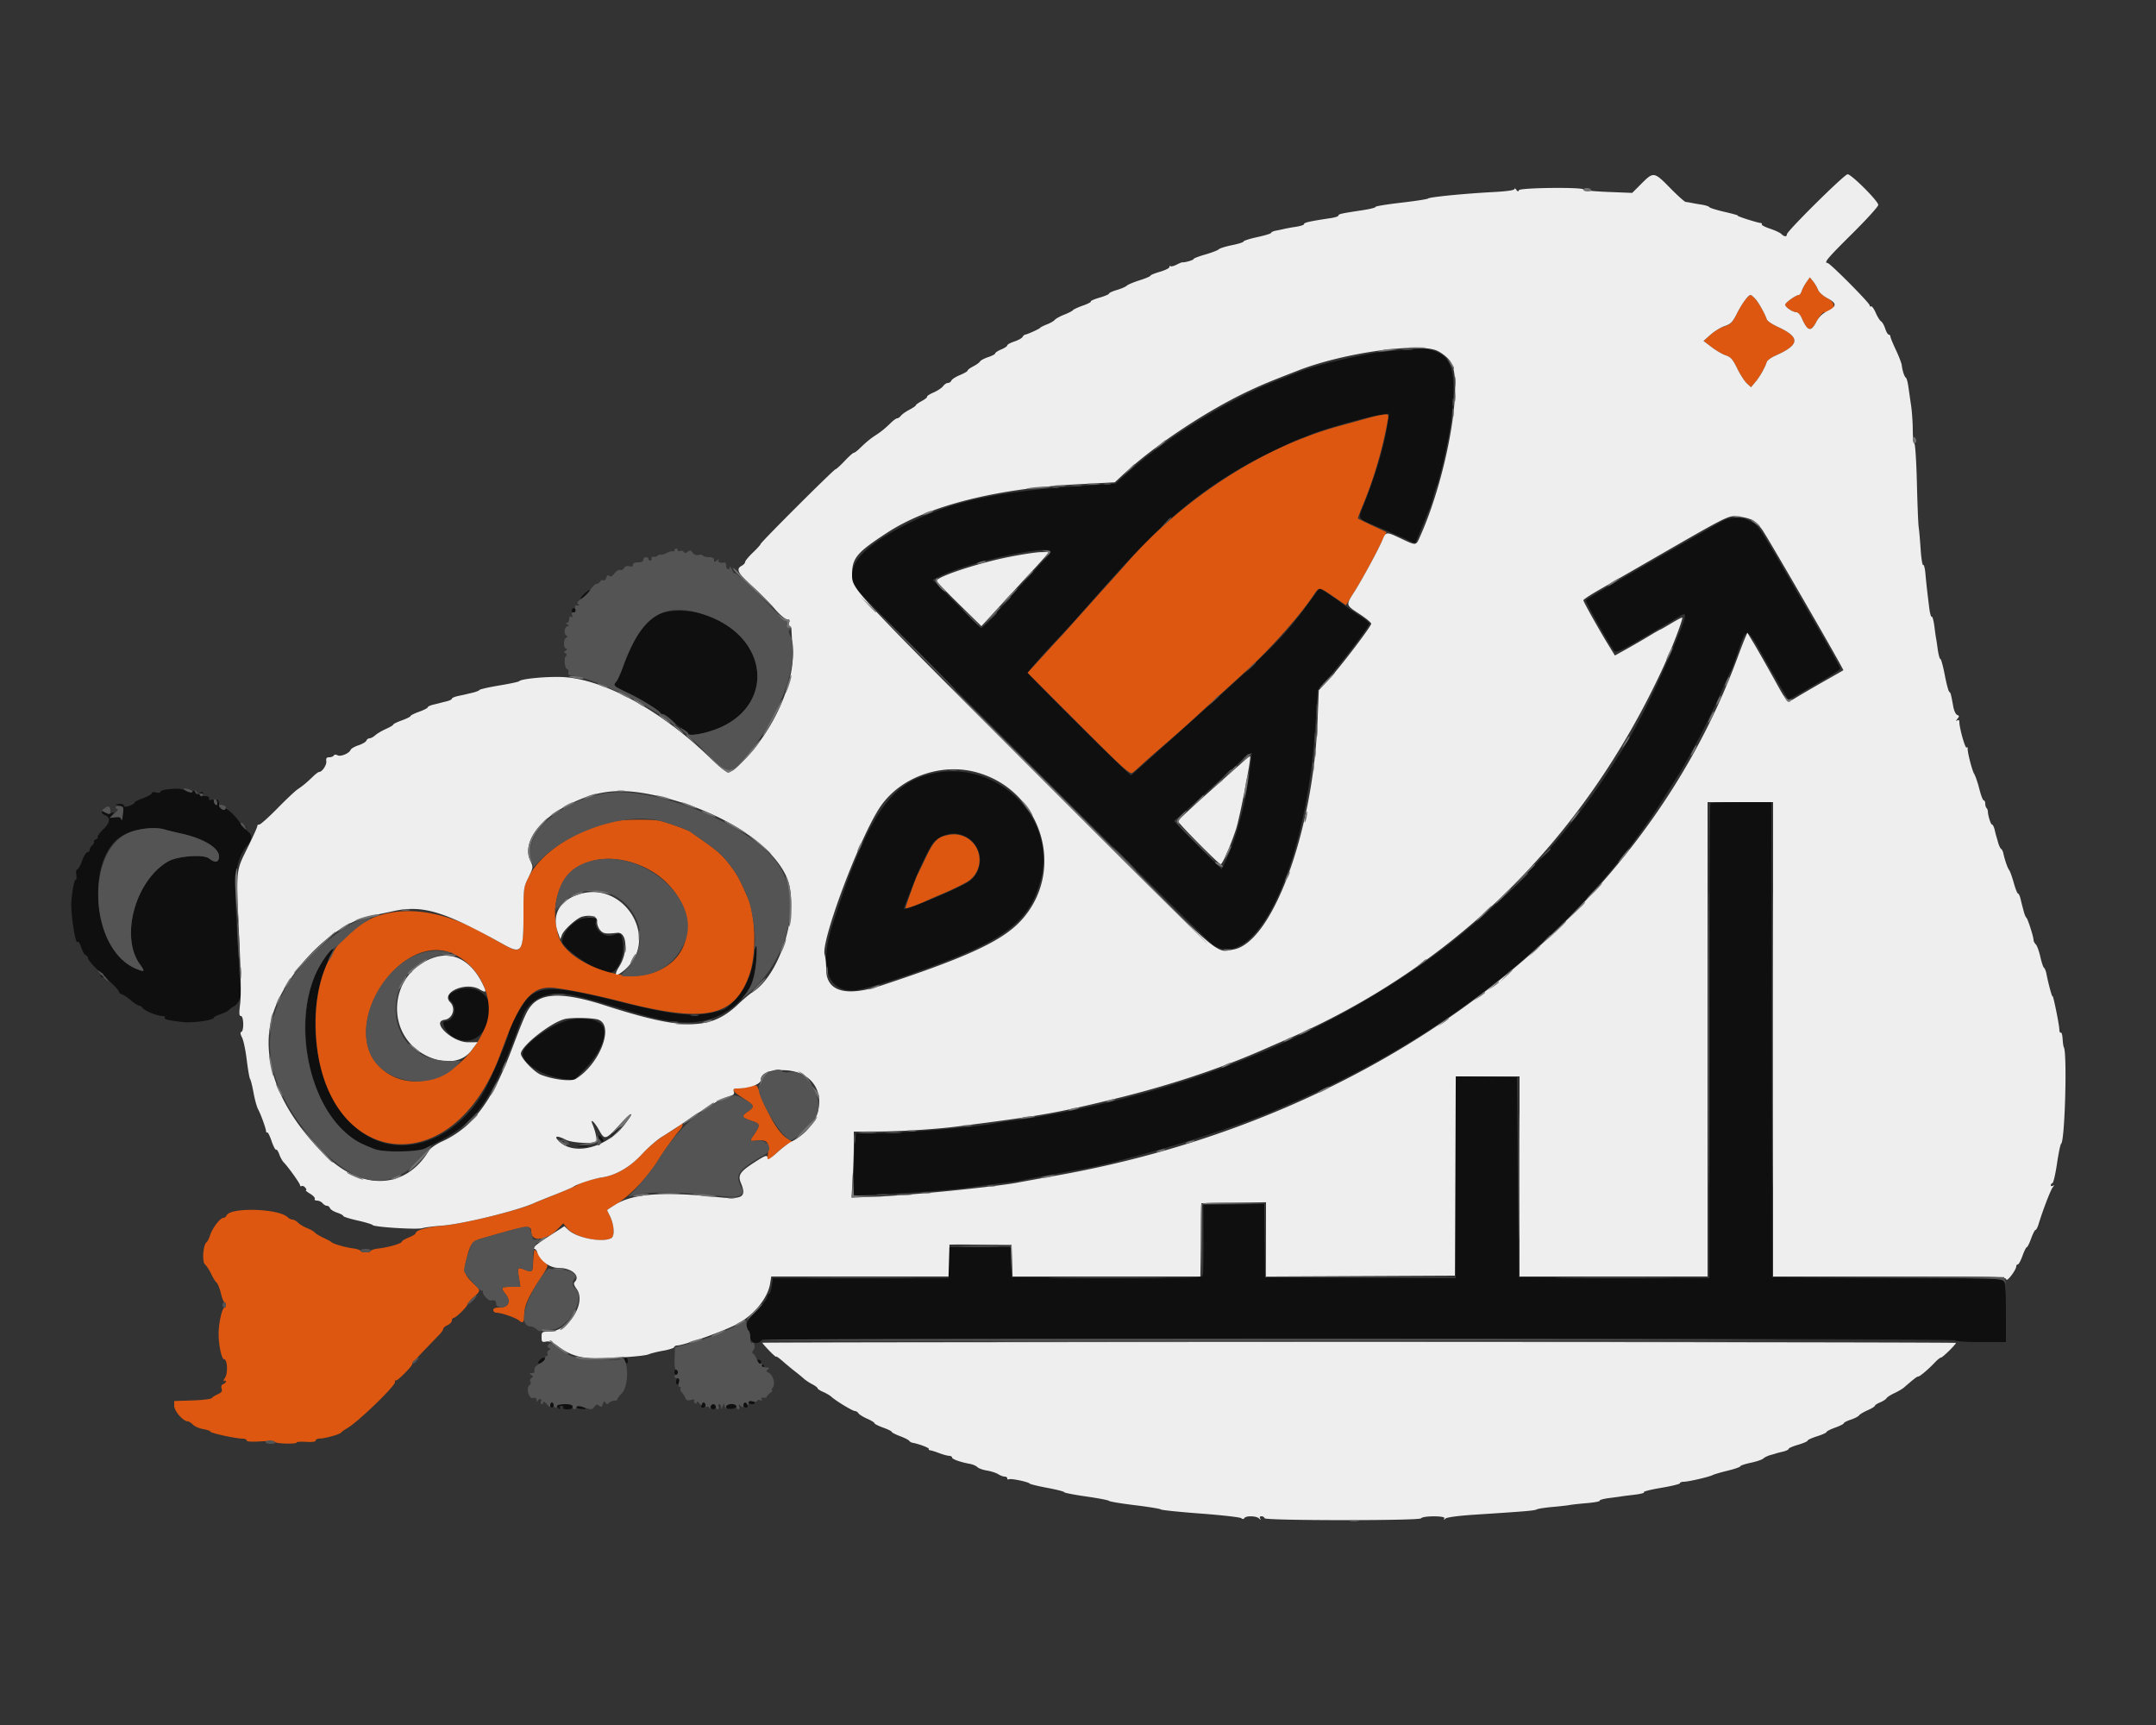 <svg xmlns="http://www.w3.org/2000/svg" viewBox="0 0 400 320"><rect x="0" y="0" width="400" height="320" fill="#333333" stroke="none"/><g fill-rule="evenodd"><path fill="#100f0f" d="M259.405 64.997c-1.911.147-4.143.399-4.96.561-6.718 1.332-10.922 2.423-13.805 3.584-.792.319-2.448.969-3.68 1.443-8.994 3.465-20.665 10.682-27.949 17.283l-2.029 1.838-6.131.419c-16.333 1.116-24.324 2.874-32.818 7.22-8.879 4.543-11.668 8.305-8.968 12.095 1.097 1.54 64.86 65.181 66.031 65.905 7.974 4.928 17.215-14.735 18.904-40.227l.472-7.121 2.28-2.639c2.782-3.219 7.33-9.239 7.311-9.678-.008-.176-.818-.824-1.802-1.44a46.534 46.534 0 0 1-3.264-2.274 40.785 40.785 0 0 0-2.833-2.002l-1.357-.848-1.823 2.482c-5.351 7.284-6.37 8.282-30.687 30.049a242.588 242.588 0 0 0-2.433 2.195c-.172.173-19.145-18.672-19.143-19.014.002-.246 2.463-3.071 5.31-6.095a234.16 234.16 0 0 0 3.84-4.184l3.809-4.301c4.675-5.28 5.842-6.527 10.062-10.751a79.707 79.707 0 0 1 20.818-15.03c2.891-1.448 6.666-3.187 6.92-3.187.101 0 .637-.211 1.192-.469 2.085-.969 10.885-3.483 13.455-3.844l1.567-.22-.204 1.489c-.551 4.021-2.159 9.568-4.439 15.313-1.164 2.933-1.491 2.498 3.429 4.558 1.936.81 4.077 1.755 4.758 2.098.682.344 1.279.582 1.327.53.049-.052.554-1.247 1.123-2.655a264.994 264.994 0 0 1 1.444-3.52c.226-.528.573-1.608.773-2.4.199-.792.494-1.728.656-2.08.489-1.063 2.181-8.475 2.52-11.04 1.302-9.842.544-12.967-3.411-14.066-1.302-.362-1.254-.362-6.265.023m60.115 31.702c-1.169.613-16.699 9.52-22.655 12.994-1.372.801-2.556 1.556-2.632 1.679-.141.227 4.659 8.768 5.271 9.38.379.379 1.297-.054 6.096-2.876a830.713 830.713 0 0 1 4.1-2.398 45.237 45.237 0 0 0 1.85-1.127c1.697-1.112 1.513-.339-1.722 7.249-3.018 7.077-6.359 13.656-9.184 18.08-3.171 4.965-4.297 6.627-6.509 9.6-8.055 10.83-18.47 21.122-29.015 28.674-19.681 14.094-43.259 23.806-69.76 28.737-2.816.524-5.984 1.042-7.04 1.151-1.056.109-3 .402-4.32.651-3.417.645-16.92 1.747-21.403 1.747h-3.788l-.202 1.68c-.111.924-.203 3.524-.204 5.777l-.003 4.097 3.92-.189c7.864-.379 14.229-.858 17.2-1.294 1.672-.246 4.407-.603 6.077-.795 1.67-.191 3.686-.496 4.48-.677.794-.18 3.387-.67 5.763-1.089 5.924-1.042 8.678-1.614 11.68-2.423l5.44-1.466c8.115-2.188 18.546-5.706 24-8.096.352-.154 1.864-.81 3.36-1.457 29.195-12.635 53.331-32.486 68.268-56.148l2.775-4.398c2.242-3.553 5.928-10.702 8.127-15.762.651-1.496 1.334-2.993 1.518-3.326.185-.334.592-1.342.905-2.24 2.33-6.682 1.746-6.755 6.036.76 1.996 3.497 3.696 6.425 3.779 6.507.082.082.91-.303 1.839-.856.929-.553 3.075-1.797 4.77-2.765 1.694-.968 3.086-1.886 3.092-2.04.006-.155-1.664-3.179-3.71-6.72-12.173-21.064-11.356-19.764-12.922-20.592-1.716-.907-3.582-.917-5.277-.029m-124.677 5.941c-.24.308-.726.856-1.08 1.218-.738.756-1.656 1.768-7.317 8.062-2.256 2.508-4.199 4.56-4.318 4.56-.119 0-2.215-2.002-4.657-4.449l-4.44-4.449 1.002-.518c5.68-2.937 22.423-6.497 20.81-4.424m-86.078 7.2c-1.072.9-1.505 1.722-.539 1.025.723-.521 1.423-1.425 1.105-1.425-.049 0-.303.18-.566.4m-2.641 3.282c-.112.29.001.478.286.478.518 0 .635-.5.184-.779-.158-.098-.37.038-.47.301m16.224.777c-2.811 1.276-4.652 3.96-6.817 9.941-.414 1.144-.946 2.307-1.182 2.585-.649.765-.61.804 2.051 2.068 2.446 1.161 5.899 3.28 6.107 3.747.058.132.274.241.48.242.205 0 .911.495 1.568 1.098.657.604 1.629 1.354 2.16 1.668.531.313.965.683.965.821 0 .382 1.377.301 3.269-.192 13.244-3.45 12.577-18.097-1.007-22.086-2.401-.706-5.912-.656-7.594.108m109.363 30.141c-.919 6.186-2.392 11.553-4.267 15.545l-.782 1.666-4.435-4.475-4.434-4.475 1.735-1.511c.954-.83 4.163-3.718 7.131-6.416 2.967-2.698 5.461-4.84 5.542-4.76.08.081-.14 2.072-.49 4.426m-58.591-.563c-8.031 1.748-12.134 7.927-18.686 28.14-2.431 7.499-.979 12.188 3.76 12.137 1.829-.02 10.107-2.656 17.966-5.722 11.126-4.341 15.168-7.911 16.957-14.979 2.882-11.385-8.125-22.16-19.997-19.576M30.8 146.471c-.572.071-1.04.267-1.04.435 0 .169-.36.216-.8.105-.479-.12-.8-.063-.8.141 0 .188-.72.597-1.6.91-.88.312-1.6.682-1.6.821 0 .281-1.26.824-1.76.759-.176-.023-.284-.15-.24-.282.044-.132-.316-.231-.8-.22-.816.019-.83.041-.193.298.954.385 1.06.655.76 1.93-.144.612-.276.885-.294.607-.025-.383-.283-.467-1.072-.352-.975.143-1.009.117-.56-.435.435-.534.426-.568-.104-.369-.321.12-.861.07-1.2-.111-.356-.191-.617-.205-.617-.033 0 .163.207.376.459.473 1.21.464 1.165 1.385-.127 2.64-.689.669-1.181 1.333-1.092 1.476.088.143-.064.347-.338.452-.274.105-.429.304-.344.441.085.138-.059.428-.322.646-.262.217-.476.594-.476.836 0 .243-.188.441-.417.441-.229 0-.675.72-.992 1.6-.316.88-.721 1.6-.899 1.6-.179 0-.261.432-.184.96.078.528.04.96-.083.96-.274 0-.581 1.461-.823 3.921-.193 1.969.752 8.256 1.146 7.618.126-.204.412.215.66.965.24.728.625 1.396.854 1.484.23.088.418.337.418.553 0 .438 2.196 2.739 2.613 2.739.147 0 .267.152.267.339 0 .186-.166.236-.369.11-.231-.142-.283-.087-.138.147.127.206.35.301.494.212.281-.174 2.893 2.29 2.893 2.728 0 .144.252.342.56.441.308.099 1.064.612 1.68 1.141.616.528 1.293.961 1.504.961.211.001.499.191.64.424.306.504 2.72 1.497 3.641 1.497.359 0 .571.132.471.294-.198.321.62.52 3.402.826 1.845.204 5.702-.349 5.702-.817 0-.139.54-.424 1.2-.633.66-.21 1.347-.545 1.527-.745.18-.201.612-.523.96-.716.983-.546 1.439-1.74 1.274-3.329-.082-.792-.22-2.736-.307-4.32-.086-1.584-.319-5.75-.517-9.258-.432-7.652.044-10.608 2.093-12.982.838-.971.916-1.946.195-2.45-.372-.261-.579-.63-.461-.821.125-.203.067-.256-.14-.128-.201.123-.601-.169-.916-.671-.889-1.411-2.608-3.006-2.839-2.633-.292.473-1.109-.262-1.109-.997 0-.32-.131-.663-.29-.762-.16-.098-.209.132-.11.512.124.473.064.618-.19.461-.203-.126-.37-.432-.37-.68 0-.275-.193-.377-.493-.262-.314.121-.459.03-.4-.25.061-.29-.205-.435-.787-.426-.484.007-.88-.101-.88-.24 0-.139.168-.253.373-.253.206 0 .281-.093.168-.206-.113-.113-.413-.033-.667.178-.368.305-.524.273-.764-.155-.204-.365-.373-.423-.524-.179-.16.258-.483.225-1.148-.119-.902-.466-1.616-.513-3.758-.248m286.533 2.542c-.117.118-.213 19.991-.213 44.163v43.949l-17.68-.082-17.68-.083-.16-18.56-.16-18.56-5.68-.087-5.68-.088v37.46l-17.68-.082-17.68-.083-.086-6.807-.087-6.808-5.645.088-5.646.087.029 6.24c.015 3.432-.044 6.493-.131 6.803-.149.529-1.2.558-17.816.48l-17.658-.083-.092-2.8-.093-2.8H176v5.76h-32.601l-.216 1.44c-.118.792-.328 1.44-.465 1.44s-.334.339-.437.752c-.104.414-1.034 1.576-2.067 2.581-1.837 1.79-2.266 2.971-1.296 3.571.155.095.282.644.282 1.219 0 1.041 1.539 1.392 2.103.48.253-.41 221.164-.373 221.417.037.117.189 2.083.32 4.819.32h4.621v-5.379c0-3.801-.117-5.537-.4-5.92-.368-.497-2.126-.547-21.68-.621l-21.28-.08-.081-44.08-.081-44.08h-5.546c-3.05 0-5.641.096-5.759.213m-286.741 4.872c.511.157 1.792.473 2.848.701 4.287.926 7.2 2.672 7.2 4.314 0 1.095-.753 1.228-1.888.334-1.006-.792-5.82-.43-7.552.568-6.076 3.5-8.953 13.957-5.247 19.072 1.015 1.402.916 1.516-.717.834-7.201-3.009-9.564-18.188-3.707-23.809 1.878-1.803 6.449-2.818 9.063-2.014m149.407 1.86c2.575 2.053 2.366 6.139-.404 7.888-2.241 1.414-11.915 5.429-11.915 4.944 0-.125 1.945-5.104 2.537-6.497 1.165-2.737 2.629-5.539 3.117-5.967 2.066-1.809 4.677-1.953 6.665-.368M107.52 170.6c-1.57.626-3.2 2.684-3.2 4.041 0 1.348 6.685 5.839 8.691 5.839 1.565 0 2.97-3.237 2.507-5.773-.305-1.668-.379-1.722-1.707-1.242-1.734.627-3.817-1.154-3.208-2.742.22-.574-1.755-.653-3.083-.123m32.599 5c-.203 2.747-.722 4.824-1.751 6.999-.829 1.751-3.217 4.43-4.213 4.726-5.03 1.496-8.269 1.236-19.435-1.559-11.235-2.813-14.154-2.946-16.646-.758-.961.844-3.674 5.641-3.674 6.496 0 .698-2.502 6.798-4.068 9.92-4.256 8.479-12.998 12.938-20.115 10.259-10.368-3.902-15.063-21.321-9.123-33.843 1.01-2.129.847-2.343-.487-.64-7.557 9.652-3.625 30.535 6.593 35.013 2.973 1.303 3.405 1.387 7.04 1.363l3.68-.024 3.26-1.68c6.974-3.594 9.739-7.364 14.341-19.552a496.968 496.968 0 0 1 1.518-3.983c.642-1.634 2.093-2.983 3.827-3.559 2.831-.94 4.907-.586 15.294 2.608 6.738 2.073 10.275 2.618 13.613 2.098 4.292-.668 7.939-3.301 9.632-6.952.727-1.568 1.488-7.492.963-7.492-.114 0-.227.252-.249.56m-55.312 8.1c-1.684.708-1.949 1.209-1.093 2.065 1.219 1.219.488 3.675-1.095 3.675-.932 0 .049 2.057 1.371 2.874 3.462 2.14 6.834-.483 6.878-5.349.024-2.711-3.223-4.46-6.061-3.265m20.473 5.598c-3.287.908-8.32 4.627-8.32 6.147 0 1.883 3.837 4.229 7.708 4.712l1.786.223 1.95-1.981c3.417-3.47 4.731-7.547 2.796-8.678-1.401-.82-3.853-.995-5.92-.423m8.623 20.862-1.103 1.2 1.2-1.103c1.117-1.026 1.347-1.297 1.103-1.297-.054 0-.594.54-1.2 1.2m-2.858.571c.009.551.594 1.257.839 1.012.131-.131-.006-.482-.303-.779-.298-.298-.539-.402-.536-.233m-3.765 1.978a7.004 7.004 0 0 0 1.76 0c.484-.073.088-.133-.88-.133s-1.364.06-.88.133m-7.056 39.515c-.604.604-.449.953.256.576.352-.188.64-.481.64-.651 0-.424-.433-.388-.896.075m15.621-.144c.014.701.625 1.167.63.48.003-.396-.139-.72-.315-.72s-.318.108-.315.24m24.635.324c0 .163.288.557.64.876.363.328.64.419.64.21 0-.204-.144-.37-.32-.37-.176 0-.284-.162-.24-.36.044-.198-.1-.426-.32-.507-.22-.08-.4-.013-.4.151m-15.36 2.156c0 .264.144.48.32.48.176 0 .32-.216.32-.48s-.144-.48-.32-.48c-.176 0-.32.216-.32.48m.32 1.779c0 .362.144.57.32.461.176-.109.32-.405.32-.659 0-.253-.144-.461-.32-.461-.176 0-.32.296-.32.659m13.44 3.821c0 .176.296.32.659.32.362 0 .57-.144.461-.32-.109-.176-.405-.32-.659-.32-.253 0-.461.144-.461.32m-36.8.48c0 .264.144.48.32.48.176 0 .32-.216.32-.48s-.144-.48-.32-.48c-.176 0-.32.216-.32.48m28.044 0c-.112.292 0 .48.286.48.259 0 .47-.216.47-.48s-.129-.48-.286-.48c-.157 0-.368.216-.47.48m7.796 0c0 .264.211.48.47.48.286 0 .398-.188.286-.48-.102-.264-.313-.48-.47-.48-.157 0-.286.216-.286.48m-34.56.141c0 .166.166.404.369.53.229.141.283.087.142-.142-.137-.221-.021-.369.289-.369.285 0 .429.144.32.32-.115.187.21.32.781.32.657 0 .979-.158.979-.48 0-.356-.373-.48-1.44-.48-.792 0-1.44.136-1.44.301m28.48.179c0 .264.216.48.48.48s.48-.216.48-.48a.481.481 0 0 0-.48-.48.481.481 0 0 0-.48.48m2.88-.013c0 .321.301.446.959.4 1.261-.088 1.262-.867.001-.867-.628 0-.96.161-.96.467m-27.84.105c0 .138.468.283 1.04.321.782.053.921-.009.56-.247-.576-.379-1.6-.427-1.6-.074"/><path fill="#dd5710" d="M335.131 52.361c-.356.506-.748 1.243-.871 1.639-.123.396-.359.72-.526.72-.527 0-2.526 1.424-2.53 1.803-.005.454 1.4 1.397 2.081 1.397.279 0 .714.468.966 1.04 1.139 2.584 1.678 2.691 2.838.56.479-.88 1.083-1.6 1.342-1.6 2.066 0 2.449-1.619.613-2.593-.813-.431-1.568-1.109-1.741-1.564-.169-.442-.58-1.144-.915-1.562l-.609-.759-.648.919m-11.206 3.079c-.367.396-1.119 1.616-1.672 2.712-.881 1.744-1.166 2.04-2.294 2.378-.708.212-1.878.91-2.599 1.55l-1.313 1.165 1.521 1.16c.836.639 2.018 1.325 2.626 1.526.914.302 1.28.721 2.1 2.403.546 1.12 1.348 2.367 1.781 2.771l.787.735.849-1.017c.825-.989 1.73-2.59 2.079-3.68.095-.295.826-.826 1.626-1.179 4.538-2.008 4.643-3.397.4-5.34-1.024-.468-1.936-1.089-2.027-1.378-.516-1.643-2.42-4.526-2.989-4.526-.115 0-.508.324-.875.72M256 77.018c-.44.073-1.52.336-2.4.585-.88.25-3.206.895-5.168 1.435-14.007 3.851-28.517 13.144-38.992 24.972a418.934 418.934 0 0 1-3.698 4.14c-.274.289-2.354 2.606-4.623 5.148-2.268 2.542-4.204 4.694-4.301 4.782-.098.088-1.527 1.637-3.176 3.443l-2.998 3.283 9.473 9.48c8.596 8.603 9.525 9.439 10.038 9.037.311-.244 1.213-1.038 2.005-1.765.792-.728 2.592-2.315 4-3.527a250.95 250.95 0 0 0 4.307-3.797 6605.35 6605.35 0 0 1 10.758-9.798c4.457-4.053 9.805-10.058 12.427-13.956 1.13-1.679.977-1.687 3.76.211l2.303 1.571 1.632-2.611c1.484-2.374 3.271-5.654 5.172-9.491l.713-1.44-2.616-1.23c-1.439-.677-2.65-1.263-2.692-1.303-.041-.039.414-1.25 1.013-2.691 1.97-4.742 3.647-10.487 4.524-15.496.222-1.27.237-1.26-1.461-.982m-141.92 75.303c-6.815 1.284-13.76 5.801-16.032 10.428-.91 1.855-.928 1.992-.928 7.171 0 6.36-.386 7.076-3.04 5.645-.44-.238-2.528-1.389-4.64-2.559-16.835-9.327-30.894-1.687-30.878 16.78.023 25.677 23.707 30.96 33.59 7.494.149-.352.865-2.224 1.592-4.16 3.02-8.043 5.22-10.371 9.296-9.84 3.123.406 7.619 1.341 12.626 2.624 15.236 3.905 20.608 2.736 23.368-5.087 1.338-3.792 1.185-10.866-.309-14.305-1.502-3.457-1.943-4.263-3.31-6.051-1.432-1.871-2.318-2.657-5.463-4.845a64.207 64.207 0 0 1-1.792-1.28c-.401-.321-4.105-1.672-5.6-2.043-1.332-.33-6.669-.313-8.48.028m61.868 2.571c-1.943.328-2.708 1.082-4.126 4.064a216.79 216.79 0 0 1-1.635 3.387c-.335.649-2.187 5.821-2.187 6.109 0 .188 1.978-.496 3.68-1.274.528-.241 2.04-.895 3.36-1.453 1.32-.558 3.143-1.433 4.051-1.944a4.749 4.749 0 0 0-3.143-8.889m-59.824 4.807c12.458 2.872 15.656 17.606 4.538 20.905-5.812 1.725-15.749-2.354-17.065-7.004-2.615-9.237 3.47-15.989 12.527-13.901m-31.64 17.423c4.877 2.522 7.482 8.783 5.562 13.368-3.855 9.206-13.412 13.006-19.33 7.686-8.352-7.509 3.857-26.179 13.768-21.054M138.88 201.6c-.44.141-1.268.271-1.84.288-1.49.046-1.297.458.861 1.848 2.113 1.361 2.171 1.565.719 2.549-1.148.778-.981 1.066.98 1.698 1.415.456 1.466.756.4 2.326-1.007 1.481-1.034 1.41.486 1.265 1.841-.175 2.239.279 2.007 2.29l-.191 1.656 1.589-1.477c.874-.812 1.924-1.655 2.334-1.875l.745-.398-.988-.625c-1.308-.829-2.946-3.357-4.214-6.505-.567-1.408-1.104-2.74-1.194-2.96-.18-.444-.51-.459-1.694-.08m-12.588 6.956c-.124.2-1.338 1.036-2.699 1.857-1.516.916-3.255 2.345-4.492 3.693-2.204 2.4-4.863 3.941-7.438 4.31-1.454.209-4.046 1.023-4.625 1.453-.176.132-1.976.906-4 1.721-2.023.815-3.966 1.612-4.318 1.77-2.783 1.255-13.126 3.743-16.8 4.041-2.685.219-4.8.822-4.8 1.369 0 .154-.576.511-1.28.793-.704.281-1.28.622-1.28.756 0 .337-2.376 1.049-4.23 1.269-.841.1-1.53.305-1.53.457 0 .151-.432.275-.96.275s-.96-.124-.96-.277c0-.152-.677-.369-1.505-.482-1.51-.207-3.636-.842-3.935-1.176-.088-.098-.736-.446-1.44-.773s-1.424-.766-1.6-.974c-.176-.209-.818-.575-1.426-.815-.609-.239-1.365-.694-1.68-1.009-.316-.316-.78-.574-1.031-.574-.252 0-.65-.193-.886-.428-1.649-1.65-10.755-1.899-11.365-.311-.088.23-.34.419-.56.419-.589 0-2.021 1.855-2.451 3.173-.206.631-.502 1.23-.658 1.332-.65.425-.893 3.628-.313 4.135.301.264.819 1.056 1.151 1.76.331.704.779 1.424.996 1.6.216.176.58 1.076.809 2 .228.924.532 1.68.674 1.68.143 0 .26.216.26.48s-.113.48-.25.48c-.458 0-1.11 2.885-1.107 4.896.003 2.126.563 4.704 1.021 4.704.605 0 .734 2.553.173 3.41-.299.456-.384.731-.19.611.194-.121.353-.082.353.086 0 .167-.226.391-.502.497-.333.128-.434.408-.299.832.156.492-.005.73-.698 1.035-.496.218-1.004.543-1.129.722-.125.18-1.745.376-3.6.436l-3.372.109v.871c0 .995 1.676 2.911 2.546 2.911.184 0 .607.273.94.606.334.334 1.198.706 1.92.828.723.122 1.314.334 1.314.47 0 .264 4.783 1.297 6 1.296.396 0 .72.151.72.335 0 .218.887.278 2.55.174 1.402-.089 2.625-.039 2.717.111.205.331 4.013.419 4.013.093-.001-.128.791-.184 1.76-.123 1.126.07 1.76-.017 1.76-.24 0-.193.324-.356.72-.364 1.059-.021 3.776-.782 4.025-1.127.118-.165.623-.527 1.122-.807 1.898-1.062 8.853-7.766 8.853-8.533 0-.278.081-.424.18-.325.199.198 3.02-2.633 3.02-3.031 0-.136 1.007-1.29 2.237-2.565 1.23-1.275 2.526-2.621 2.88-2.992.354-.37.643-.815.643-.988 0-.174.36-.479.8-.68.44-.2.8-.583.8-.851s.149-.487.331-.487c.4 0 2.549-2.105 2.549-2.498 0-.154.504-.738 1.12-1.298 1.341-1.22 1.352-1.316.289-2.308-1.889-1.762-2.146-2.396-1.715-4.227.821-3.489 1.092-3.878 3.113-4.453 8.643-2.459 9.029-2.508 9.038-1.146.013 1.897 2.816 1.588 4.88-.538l1.055-1.086.735.923c1.342 1.686 6.32 2.809 8.164 1.841.701-.368.558-2.508-.279-4.187-.264-.529-.48-.998-.48-1.042 0-.044.627-.447 1.393-.896 2.676-1.569 6.125-5.119 8.047-8.284.868-1.428 3.386-4.966 3.996-5.612.379-.402.634-.899.566-1.104-.093-.277-.183-.28-.35-.009m-27.154 23.337c-.073.147-.17 1.056-.216 2.021-.102 2.141-.107 2.147-1.514 1.638-1.43-.517-1.443-.499-1.126 1.505l.262 1.663h-1.712c-1.89 0-1.985.113-1.072 1.28 1.143 1.462.635 2.56-1.184 2.56-.725 0-1.056.15-1.056.48 0 .264.283.48.629.48.903 0 3.602.948 4.197 1.474.673.595.934.268.934-1.168 0-1.579.674-3.118 2.785-6.362 1.72-2.644 1.742-2.707 1.115-3.2-.352-.277-.926-.984-1.275-1.571-.349-.586-.694-.946-.767-.8"/><path fill="#eee" d="m304.55 34.052-1.732 1.732-4.529-.18c-2.491-.098-4.529-.302-4.529-.451 0-.466-11.759-.34-11.949.127-.122.301-.246.281-.502-.08-.186-.264-.341-.322-.344-.129-.003.223-1.426.426-3.925.558-5.346.283-11.885.929-12.08 1.193-.088.12-2.353.471-5.032.781-2.68.31-4.811.663-4.735.785.075.122-1.045.4-2.488.619-3.894.589-4.385.699-4.385.982 0 .142-.625.352-1.39.467-4 .6-5.01.828-5.01 1.133 0 .142-.661.357-1.469.479-.808.121-1.78.296-2.16.388-.38.093-1.087.243-1.571.333-.484.09-.88.27-.88.401s-1.152.486-2.56.791c-1.408.304-2.56.669-2.56.811 0 .142-.956.449-2.125.681-1.168.232-2.284.58-2.48.774-.195.193-1.327.629-2.515.968-1.188.339-2.16.715-2.16.836 0 .196-1.664.682-2.078.607-.093-.017-.581.182-1.085.443-.504.26-1.006.383-1.116.273-.111-.11-.201-.037-.201.164 0 .2-.792.594-1.76.876-.968.281-1.76.609-1.76.729 0 .119-.9.501-2 .848-1.1.348-2.172.797-2.382 1-.211.202-1.039.562-1.84.798-.802.237-1.458.539-1.458.672s-.803.474-1.784.76c-.981.285-1.701.601-1.6.701.101.101-.563.447-1.476.768-.912.321-1.74.703-1.839.849-.1.146-.82.517-1.602.825-.781.307-1.573.743-1.76.968-.186.225-.843.603-1.459.84-.616.238-1.192.532-1.28.654-.153.212-2.317 1.186-2.806 1.263-.129.02-.335.217-.458.437-.124.221-.808.594-1.52.829-.713.235-1.296.556-1.296.713 0 .156-.504.495-1.12.753-.616.257-1.12.587-1.12.732 0 .146-.583.457-1.296.692-.712.235-1.396.599-1.52.808-.123.209-.692.619-1.264.912-.572.292-1.04.642-1.04.778 0 .135-.64.51-1.421.832-.782.322-1.498.784-1.59 1.026a.741.741 0 0 1-.641.439c-.259 0-.66.264-.89.586-.23.322-1.023.851-1.763 1.175-.74.324-1.288.68-1.22.792.069.111-.369.469-.975.795-.605.326-1.1.681-1.1.79 0 .108-.54.481-1.2.829-.66.347-1.368.848-1.574 1.112-.206.265-.516.481-.689.481-.174 0-.686.36-1.138.8-1.137 1.105-1.82 1.663-2.866 2.341-.995.646-1.745 1.266-2.972 2.459-.452.44-.94.8-1.084.8-.144 0-.908.684-1.698 1.52-.789.836-1.543 1.52-1.675 1.52-.299 0-13.904 13.576-13.904 13.874 0 .119-.648.838-1.44 1.597-.792.758-1.44 1.543-1.44 1.743 0 .2-.288.518-.64.706-1.105.591-.712 1.371 1.854 3.68 1.369 1.232 3.266 3.14 4.216 4.24.98 1.135 1.988 2 2.33 2 .458 0 .554.155.4.64-.112.352-.065.64.105.64.169 0 .319.324.333.72.014.396.117 2.094.229 3.774.403 6.045-3.602 14.933-9.294 20.624-2.645 2.645-2.51 2.668-6.449-1.093-9.047-8.638-19.693-14.357-27.164-14.594-3.054-.097-7.5.346-7.84.78-.088.113-1.744.467-3.68.788-1.936.321-3.592.696-3.68.832-.088.137-.664.367-1.28.511-.616.144-1.192.281-1.28.305-.088.023-.7.155-1.36.293-.66.138-1.2.368-1.2.51 0 .143-.468.37-1.04.507-.572.136-1.112.271-1.2.3-.088.03-.628.164-1.2.298-.572.135-1.04.357-1.04.493s-.72.507-1.6.823c-.88.317-1.6.677-1.6.8 0 .124-.72.484-1.6.8-.88.317-1.6.669-1.6.784 0 .114-.612.48-1.36.812-.748.333-1.639.859-1.98 1.169-.342.31-.814.564-1.05.564-.237 0-.505.195-.597.434-.091.239-.75.627-1.464.863-.713.235-1.368.612-1.454.838-.253.658-1.868 1.333-2.433 1.016-.302-.168-.579-.151-.7.045-.11.178-.489.324-.843.324-.485 0-.618.178-.54.72.1.693-.767 2-1.326 2-.149 0-.642.36-1.094.8-1.192 1.158-1.969 1.807-2.88 2.404-.443.29-2.135 1.883-3.761 3.541-1.626 1.658-3.145 3.015-3.377 3.015-.232 0-.389.108-.35.24.039.132-.783 1.967-1.826 4.077-2.234 4.517-2.171 3.76-1.496 17.923.262 5.5.309 9.483.129 10.96-.225 1.85-.197 2.32.14 2.32.522 0 .593 2.77.076 2.942-.23.077-.184.434.139 1.067.267.523.657 2.391.868 4.151.211 1.76.49 3.344.619 3.52.13.176.417 1.328.64 2.56.222 1.232.599 2.6.837 3.04.499.918 1.436 3.494 1.48 4.066.016.212.123.328.236.258.114-.07.472.651.795 1.603.324.952.697 1.664.829 1.582.132-.081.4.309.595.867.194.559.577 1.243.85 1.52.838.851 3.018 3.91 3.018 4.235 0 .169.128.228.284.131.156-.096.461.039.679.302.217.262.27.477.116.477-.153.001.196.291.777.645.581.354.968.786.861.959-.107.173.084.315.425.315.341 0 .799.216 1.018.48.219.264.581.48.805.48.224 0 .484.202.578.448.095.246.686.617 1.315.825.628.207 1.142.486 1.142.619 0 .134 1.188.511 2.64.837 1.452.327 2.72.71 2.818.851.262.378 8.27.873 9.236.571.454-.142 2.05-.349 3.546-.459 3.819-.28 13.933-2.743 17.12-4.168.528-.237 2.328-.967 4-1.624 1.672-.657 3.186-1.307 3.364-1.443.596-.458 3.82-1.512 5.259-1.719 2.575-.372 5.235-1.913 7.438-4.309 1.11-1.208 2.803-2.675 3.762-3.259.958-.584 3.694-2.373 6.08-3.976 2.523-1.695 4.976-3.091 5.865-3.337 1.261-.351 1.494-.528 1.338-1.021-.146-.461-.026-.596.533-.596 2.188 0 4.441-.765 4.441-1.509 0-1.339 1.661-2.019 4.57-1.871 7.843.398 8.557 9.447 1.05 13.3-.514.264-1.701 1.178-2.637 2.032-1.128 1.028-1.703 1.379-1.703 1.04 0-.747-.328-.649-2.468.734-2.653 1.715-3.077 2.364-2.476 3.802 1.106 2.647.308 3.117-4.445 2.615-9.862-1.043-15.572-.631-18.764 1.354-.884.549-1.607 1.027-1.607 1.062 0 .034.216.495.48 1.024.837 1.679.98 3.819.279 4.187-1.667.875-6.366-.033-7.97-1.54l-.721-.678-2.715 1.752c-2.616 1.688-3.503 2.456-2.833 2.456.174 0 .404.273.51.607.497 1.566 2.301 2.913 3.909 2.918 2.492.007 4.185 1.479 3.03 2.634-.221.221-.108.62.349 1.238 1.943 2.628-1.518 7.963-5.166 7.963-1.255 0-1.312.043-1.312.997 0 .905.078.983.844.836.621-.118 1.209.117 2.22.889 1.95 1.488 3.958 2.169 6.466 2.192 3.819.035 9.488-.355 10.31-.709.44-.19 1.664-.495 2.72-.679 1.056-.183 1.968-.476 2.027-.65.058-.174.286-.316.506-.316 1.317 0 9.104-2.795 11.387-4.087 3.054-1.728 5.476-4.74 5.91-7.353l.226-1.36h32.88l.092-2.96.092-2.96h11.52l.092 2.96.092 2.96h34.843l.087-6.8.086-6.8 6-.087 6-.087v13.779l17.52-.082 17.52-.083.083-18.48.082-18.48h11.835v37.12h34.88v-88h12.16v88h21.577c19.937 0 21.584.041 21.68.537.106.551 1.863-1.759 1.863-2.45 0-.18.13-.327.288-.327.158 0 .547-.72.863-1.6.317-.88.677-1.6.8-1.6.124 0 .484-.72.8-1.6.317-.88.684-1.6.817-1.6.133 0 .384-.468.557-1.04.775-2.559 2.243-6.377 2.64-6.866.301-.371.311-.463.035-.297-.22.133-.4.1-.4-.071 0-.172.144-.361.319-.419.175-.059.552-1.691.836-3.627.285-1.936.631-3.592.769-3.68.69-.439 1.144-16.838.496-17.888-.081-.131-.182-.831-.225-1.556-.043-.725-.194-1.246-.336-1.158-.143.088-.265-.173-.271-.579-.015-.906-1.187-6.625-1.266-6.179-.056.316-.768-2.302-1.13-4.152-.103-.523-.305-1.027-.451-1.12-.145-.092-.452-1.012-.681-2.044-.23-1.032-.607-2.066-.839-2.297-.232-.232-.421-.599-.421-.816 0-.604-1.073-3.949-1.326-4.134-.123-.09-.337-.594-.476-1.12-.14-.526-.275-1.029-.301-1.117a48.688 48.688 0 0 1-.292-1.2c-.135-.572-.352-1.04-.483-1.04s-.488-.9-.794-2c-.306-1.1-.691-2.166-.856-2.369-.287-.354-.799-1.833-1.082-3.127-.074-.34-.26-.7-.413-.8-.153-.101-.397-.616-.542-1.144a24.973 24.973 0 0 0-.324-1.12 20.518 20.518 0 0 1-.306-1.2c-.135-.572-.36-1.04-.5-1.04-.238 0-.751-1.615-.78-2.457-.007-.208-.119-.484-.249-.614s-.236-.5-.236-.822c0-.323-.126-.587-.281-.587-.155 0-.519-.948-.81-2.107-.292-1.159-.72-2.419-.953-2.8-.426-.697-1.334-4.305-1.208-4.797.037-.145-.057-.186-.211-.092-.266.165-1.337-3.639-1.337-4.749 0-.341-.144-.446-.4-.292-.275.165-.264.072.036-.298.371-.457.364-.565-.042-.721-.263-.101-.588-.787-.721-1.524-.433-2.397-.486-2.59-.751-2.766-.145-.096-.519-1.506-.832-3.134-.313-1.628-.679-2.96-.813-2.96-.134 0-.357-.828-.497-1.84-.139-1.012-.276-1.912-.304-2-.028-.088-.165-1.057-.304-2.154-.139-1.096-.363-1.926-.496-1.843-.134.082-.342-.64-.462-1.605-.367-2.937-.566-4.718-.723-6.479-.083-.924-.268-1.608-.411-1.519-.143.088-.354-1.243-.469-2.96-.115-1.716-.278-3.552-.362-4.08-.084-.528-.232-4.2-.328-8.16s-.306-7.248-.468-7.307c-.161-.058-.296-1.21-.299-2.56-.004-1.349-.145-3.389-.315-4.533a596.656 596.656 0 0 1-.509-3.52c-.111-.792-.31-1.512-.443-1.6-.283-.188-.656-1.303-.776-2.321-.046-.396-.54-1.685-1.098-2.866-.557-1.18-1.013-2.296-1.013-2.48 0-.183-.133-.333-.295-.333-.163 0-.461-.503-.664-1.118-.203-.614-.551-1.226-.774-1.36-.223-.133-.669-.847-.991-1.587-.322-.74-.705-1.271-.851-1.181-.146.09-.265.006-.265-.187 0-.444-7.356-7.842-7.818-7.862-.738-.031-.041-.859 4.596-5.456 2.646-2.623 4.813-5.012 4.816-5.31.008-.706-4.991-5.702-5.693-5.69-.601.009-11.261 10.556-11.261 11.141 0 .497-.497.468-1.024-.06-.237-.237-1.184-.681-2.106-.987-.921-.306-1.608-.664-1.527-.796.082-.132-.025-.252-.237-.267-.656-.046-4.565-1.308-4.226-1.364.176-.03-.899-.335-2.389-.678-1.49-.343-2.786-.745-2.88-.893-.094-.148-.747-.358-1.451-.465a44.961 44.961 0 0 1-1.92-.333 9.17 9.17 0 0 0-1.011-.163c-.204-.013-1.5-1.175-2.88-2.581-2.98-3.037-3.095-3.055-5.319-.831m32.753 19.711c.174.457.931 1.134 1.755 1.572 1.755.931 1.743 1.522-.05 2.385-.904.436-1.535 1.059-2.042 2.016-1.013 1.907-1.607 1.737-2.715-.776-.252-.572-.687-1.04-.966-1.04-.681 0-2.086-.943-2.081-1.397.004-.379 2.003-1.803 2.53-1.803.167 0 .403-.324.526-.72.123-.396.515-1.133.871-1.639l.648-.919.609.759c.335.418.746 1.12.915 1.562m-11.645 1.677c.647.718 1.818 2.808 2.131 3.806.091.289 1.003.91 2.027 1.378 4.243 1.943 4.138 3.332-.4 5.34-.8.353-1.531.884-1.626 1.179-.349 1.09-1.254 2.691-2.079 3.68l-.849 1.017-.787-.735c-.433-.404-1.235-1.651-1.781-2.771-.82-1.682-1.186-2.101-2.1-2.403-.608-.201-1.79-.887-2.626-1.526l-1.521-1.16 1.31-1.163c.721-.639 1.901-1.357 2.623-1.595 1.136-.375 1.446-.696 2.296-2.38.938-1.858 2.077-3.387 2.524-3.387.115 0 .501.324.858.72m-58.921 9.675c.924.463 1.916 1.288 2.383 1.98 2.419 3.586-.579 20.976-5.548 32.184-.917 2.067-.643 2.038-4.052.435-2.277-1.071-2.397-1.056-2.997.366-.788 1.869-3.769 7.372-5.282 9.752-1.582 2.488-1.614 2.366 1.09 4.144 1.138.748 2.069 1.527 2.069 1.731 0 .505-5.789 8.102-7.966 10.453l-1.758 1.9-.238 5.81c-.845 20.617-8.493 41.211-15.707 42.293-3.459.519-.992 2.735-36.975-33.222-33.594-33.571-33.676-33.659-33.676-36.27 0-3.154.83-4.151 6.56-7.881 7.608-4.953 20.138-8.139 35.172-8.943l7.012-.375 1.749-1.616c5.891-5.441 15.701-11.913 23.534-15.528 2.449-1.13 3.622-1.613 8.853-3.643 8.423-3.268 22.496-5.218 25.777-3.57m58.373 31.36c.517.267 1.358 1.098 1.869 1.845 1.261 1.844 15.151 25.908 15.017 26.016-.042.034-1.156.674-2.476 1.423a281.99 281.99 0 0 0-6.045 3.495c-2.04 1.209-1.627 1.55-4.616-3.814-1.323-2.376-2.916-5.166-3.539-6.199l-1.133-1.879-.462 1.079c-.253.593-.858 2.159-1.343 3.479-17.925 48.794-66.114 85.458-126.382 96.155-2.64.468-5.905 1.059-7.255 1.313-3.969.746-19.495 2.311-25.356 2.556l-5.412.226.212-3.455c.116-1.9.211-4.656.211-6.125v-2.67l4.08-.011c4.598-.013 11.061-.414 15.12-.938 16.023-2.07 17.937-2.404 28.8-5.028 10.314-2.491 20-5.699 28.32-9.381.704-.312 2.36-1.033 3.68-1.603 31.213-13.478 55.163-36.985 69.932-68.639 1.828-3.917 4.07-9.76 3.745-9.759-.13 0-1.072.504-2.093 1.12-1.021.615-1.906 1.119-1.967 1.119-.062 0-1.026.552-2.144 1.227a160.676 160.676 0 0 1-4.147 2.402l-2.113 1.174-1.137-1.841c-1.712-2.774-4.716-8.131-4.716-8.409 0-.135 1.188-.928 2.64-1.764l6.64-3.822c18.984-10.932 17.377-10.127 19.766-9.905.751.07 1.788.346 2.304.613m-138.086 6.876c-5.7 1.146-13.264 3.655-13.264 4.4 0 .14 1.873 2.086 4.162 4.326l4.163 4.072 3.89-4.234c2.139-2.329 4.694-5.097 5.677-6.151.984-1.054 2.05-2.242 2.371-2.64l.583-.724-1.543.024c-.849.012-3.566.43-6.039.927m43.68 37.875c-.624.558-2.207 1.968-3.519 3.134-6.08 5.403-8.625 7.758-8.625 7.981 0 .341 7.563 7.979 7.901 7.979.335 0 1.713-3.123 2.824-6.4.706-2.08 2.897-13.365 2.644-13.617-.05-.051-.601.365-1.225.923m-49.742 1.988c12.111 3.154 16.869 17.852 8.801 27.186-3.427 3.965-9.694 6.939-26.025 12.347-6.784 2.247-10.458 1.208-10.458-2.957 0-.943-.131-2.17-.29-2.727-.693-2.414 6.161-20.822 10.041-26.969 3.607-5.713 11.211-8.63 17.931-6.88m-59.522 4.317c11.566 2.52 21.451 8.601 24.433 15.029 2.695 5.811-.975 18.263-6.353 21.555-.44.27-1.588 1.242-2.552 2.16-5.143 4.903-10.13 4.945-24.808.208-7.263-2.343-11.415-2.369-13.465-.082-.951 1.061-1.339 1.917-3.837 8.479-3.636 9.551-7.266 14.322-12.829 16.861-1.115.508-2.182 1.25-2.455 1.706-4.309 7.19-12.424 7.523-19.279.793-9.241-9.072-12.578-19.174-9.132-27.642 3.107-7.634 11.282-15.429 17.477-16.665a326.14 326.14 0 0 0 4.283-.896c5.531-1.2 9.392-.033 20.655 6.243 3.186 1.775 3.542 1.237 3.542-5.36 0-5.17.019-5.319.922-7.157.895-1.823.906-1.908.4-2.971-1.816-3.806 2.147-8.686 9.416-11.596 4.207-1.684 8.046-1.872 13.582-.665m-14.24 18.434c-3.454 1.184-4.828 3.782-3.701 6.995l.449 1.28.32-.833c.374-.973 2.767-3.113 3.759-3.362 1.62-.407 2.859-.02 2.757.86-.053.459.174 1.158.51 1.573.59.729 1.033.807 3.234.566 1.823-.2 2.039 3.604.355 6.26-1.028 1.621-.715 1.988.728.853 7.12-5.601.264-17.168-8.411-14.192m-26.917 11.749c-8.278 3.011-8.964 14.318-1.101 18.166 3.29 1.611 6.623 1.214 8.264-.984l1.167-1.563-1.745.015c-2.946.027-6.977-3.802-4.391-4.17 1.517-.215 2.14-2.161 1.043-3.258-1.799-1.799 2.88-3.864 5.44-2.4 1.151.658 1.298.59.861-.4-2.122-4.809-5.662-6.815-9.538-5.406m30.711 11.438c3.03 1.056.343 8.171-4.144 10.977-.864.54-4.096.172-6.451-.735-1.279-.492-3.759-3.083-3.759-3.927 0-1.408 5.566-5.797 8.16-6.435 1.238-.305 5.196-.228 6.194.12m5.294 18.905c-3.319 4.825-9.922 6.608-12.779 3.451-.748-.827-.056-.859 1.482-.068 1.128.58 5.115.801 5.606.31.232-.232-.115-1.891-.667-3.19-.526-1.235.366-.449 1.195 1.053 1.066 1.933 1.208 1.895 3.944-1.069 2.129-2.305 2.598-2.492 1.219-.487m25.152 41.037c0 .074.576.733 1.28 1.466.704.733 1.28 1.232 1.28 1.109s.552.261 1.226.854a57.564 57.564 0 0 0 2.263 1.877c.57.44 1.306 1.044 1.636 1.343.331.299 1.041.77 1.578 1.048.537.278.977.611.977.739 0 .129.468.435 1.04.682.572.246 1.256.649 1.52.895.791.738 3.949 2.653 4.373 2.653.217 0 .51.184.651.409.141.225.868.679 1.616 1.009.748.329 1.36.707 1.36.838 0 .132.72.499 1.6.815.88.317 1.6.671 1.6.789 0 .117.684.471 1.52.787.836.316 1.606.705 1.712.865.106.16.394.328.64.374 1.222.227 3.131.955 3.012 1.148-.075.121.038.233.25.249.212.017.962.251 1.666.52s1.532.495 1.84.503c.308.008.56.151.56.319 0 .305 1.577.864 3.33 1.181.511.093 1.121.359 1.354.592.233.233 1.038.523 1.79.644.751.121 1.685.422 2.075.669.39.247.93.449 1.2.449.27 0 .491.152.491.339 0 .186.131.258.291.159.331-.204 3.624.478 3.869.801.088.116 1.564.474 3.28.795 1.716.321 3.12.68 3.12.798s1.836.477 4.08.798c2.244.321 4.152.689 4.241.818.089.129 2.249.488 4.8.799 2.551.31 4.711.664 4.799.786.088.121 3.394.464 7.347.761 3.954.297 7.361.683 7.572.858.256.213.453.208.591-.016.289-.467 2.19-.421 2.713.064.345.32.386.32.205 0-.136-.241-.038-.4.246-.4.26 0 .528.166.596.37.152.455 28.723.47 29.021.014.325-.494 4.615-.497 4.318-.002-.202.334-.155.34.23.028.289-.234 2.526-.522 5.582-.718 9.435-.608 10.857-.729 11.339-.968.264-.131 1.574-.334 2.911-.45 1.337-.117 2.777-.279 3.2-.361.423-.082 1.881-.242 3.24-.356 1.359-.114 2.403-.317 2.32-.451-.082-.134.75-.357 1.849-.495 1.1-.139 2.072-.271 2.16-.294.088-.024 1.147-.159 2.353-.301 1.206-.142 2.034-.356 1.839-.476-.194-.12 1.231-.483 3.168-.806 1.936-.323 3.52-.71 3.52-.86 0-.151.315-.274.7-.274.854 0 4.717-.893 5.38-1.244.264-.139 1.524-.508 2.8-.819 1.276-.311 2.32-.675 2.32-.808s.876-.427 1.946-.655c1.071-.227 2.116-.582 2.324-.789.207-.208.807-.498 1.333-.645a26.941 26.941 0 0 0 1.117-.329c.088-.034.628-.172 1.2-.306.572-.135 1.04-.361 1.04-.502 0-.142.792-.488 1.76-.769.968-.282 1.76-.626 1.76-.765 0-.138.792-.502 1.76-.807.968-.305 1.76-.663 1.76-.795s.72-.499 1.6-.816c.88-.316 1.6-.682 1.6-.812s.583-.429 1.296-.664c.712-.235 1.396-.587 1.52-.781.123-.194.836-.622 1.584-.952.748-.329 1.36-.704 1.36-.832s.435-.413.968-.633c.532-.221 1.072-.57 1.2-.776.127-.207.785-.633 1.461-.947.675-.314 1.467-.778 1.76-1.031 1.945-1.681 2.414-2.043 2.652-2.043.31 0 1.917-1.362 3.116-2.64.454-.484.954-.88 1.112-.88.293 0 2.771-2.433 2.771-2.72 0-.088-49.824-.16-110.72-.16s-110.72.06-110.72.134"/><path fill="#545454" d="M260.24 64.869a7.004 7.004 0 0 0 1.76 0c.484-.073.088-.133-.88-.133s-1.364.06-.88.133m9.612 6.011c.002.88.064 1.202.138.716.073-.487.071-1.207-.005-1.6-.076-.394-.136.004-.133.884m-.338 3.68c0 .616.066.868.147.56.08-.308.08-.812 0-1.12-.081-.308-.147-.056-.147.56M204.88 89.821c.308.08.812.08 1.12 0 .308-.081.056-.147-.56-.147-.616 0-.868.066-.56.147m-6.08.328a7.004 7.004 0 0 0 1.76 0c.484-.073.088-.133-.88-.133s-1.364.06-.88.133m-3.52.312c.308.08.812.08 1.12 0 .308-.081.056-.147-.56-.147-.616 0-.868.066-.56.147m20.86 6.579-.94 1.04 1.04-.94c.572-.517 1.04-.985 1.04-1.04 0-.247-.264-.029-1.14.94m-91.02 5.059c0 .186-.118.266-.263.176-.145-.089-.67.049-1.168.307-.497.258-.978.396-1.067.306-.09-.089-.341-.015-.559.166-.218.181-.591.287-.829.237-.239-.05-.398.089-.354.309.044.22-.064.4-.24.4a.32.32 0 0 1-.32-.32c0-.176-.216-.32-.48-.32a.481.481 0 0 0-.48.48c0 .32-.32.48-.96.48-.612 0-.96.163-.96.45 0 .301-.225.391-.68.272-.436-.114-.785.008-.969.337-.158.283-.483.44-.721.348-.238-.091-.717.195-1.064.637-.441.559-.733.701-.967.467-.234-.234-.4-.131-.55.341-.118.373-.365.585-.548.472-.183-.113-.455-.008-.605.235-.15.243-.455.441-.678.441-.222 0-.696.451-1.051 1.002-.356.551-1.122 1.33-1.702 1.732-.774.535-.945.8-.64.993.305.194.261.264-.167.268-.435.004-.53.166-.378.645.143.45.058.64-.288.64-.327 0-.424.178-.288.532.138.359.082.457-.17.302-.239-.148-.374.006-.374.427 0 .363-.18.661-.4.664-.267.003-.24.108.08.315.284.183.325.312.102.315-.587.008-.881 1.315-.376 1.669.337.237.345.341.034.467-.22.089-.4.582-.4 1.096 0 .53.173.935.4.938.271.003.245.114-.08.344-.374.265-.389.377-.067.506.312.126.324.275.052.603-.394.475-.12 2.382.342 2.382.152 0 .226.258.166.574-.085.44.118.592.869.649 3.334.254 14.241 5.462 17.916 8.554.529.445 1.043.728 1.142.63.226-.226-1.887-2.056-2.393-2.074-.206-.007-.422-.121-.48-.253-.208-.467-3.661-2.586-6.107-3.747-2.661-1.264-2.7-1.303-2.051-2.068.236-.278.768-1.441 1.182-2.585 3.407-9.409 7.314-12.134 14.411-10.049 13.584 3.989 14.251 18.636 1.007 22.086-1.892.493-3.269.574-3.269.192 0-.138-.468-.509-1.04-.823-.719-.396-.448-.049.88 1.125 1.056.933 3.082 2.815 4.502 4.183 3.346 3.222 3.53 3.19 7.184-1.226 5.917-7.154 9.46-17.633 7.316-21.639-.265-.496-.245-.716.085-.925.331-.209.292-.275-.164-.279-.439-.004-.553-.175-.43-.645.092-.352.054-.64-.084-.64-.139 0-2.357-2.093-4.93-4.65-2.574-2.558-4.685-4.466-4.693-4.24-.008.225-.213-.022-.454-.55-.242-.528-.452-.78-.466-.56-.044.67-.666.445-.666-.24 0-.352-.108-.623-.24-.602-.823.13-1.373-.079-1.157-.438.163-.272.066-.259-.302.039-.466.379-.541.368-.541-.08 0-.361-.286-.519-.941-.519-.518 0-1.022-.13-1.12-.29-.099-.159-.474-.213-.834-.119-.415.109-.811-.044-1.085-.418-.354-.484-.517-.517-.917-.185-.351.291-.547.304-.707.046-.121-.197-.422-.28-.668-.186-.247.095-.448.032-.448-.138a.316.316 0 0 0-.32-.31c-.176 0-.32.152-.32.339m61.26 9.661-.94 1.04 1.04-.94c.572-.517 1.04-.985 1.04-1.04 0-.247-.264-.029-1.14.94m-6.22 2.96c.956.968 1.81 1.76 1.898 1.76.088 0-.622-.792-1.578-1.76-.956-.968-1.81-1.76-1.898-1.76-.088 0 .622.792 1.578 1.76m3.345.24-1.265 1.36 1.36-1.265c1.265-1.176 1.507-1.455 1.265-1.455-.052 0-.664.612-1.36 1.36m-13.425 6c3.869 3.872 7.107 7.04 7.195 7.04.088 0-3.006-3.168-6.875-7.04s-7.107-7.04-7.195-7.04c-.088 0 3.006 3.168 6.875 7.04m61.74 2.96-.94 1.04 1.04-.94c.572-.517 1.04-.985 1.04-1.04 0-.247-.264-.029-1.14.94M225.1 130l-.94 1.04 1.04-.94c.572-.517 1.04-.985 1.04-1.04 0-.247-.264-.029-1.14.94m19.162 1.84c0 1.144.059 1.612.129 1.04.071-.572.071-1.508 0-2.08-.07-.572-.129-.104-.129 1.04m-.326 5.12c0 .968.06 1.364.133.88a7.004 7.004 0 0 0 0-1.76c-.073-.484-.133-.088-.133.88m-13.553 4.08-1.103 1.2 1.2-1.103c1.117-1.026 1.347-1.297 1.103-1.297-.054 0-.594.54-1.2 1.2m-54.139 1.906c.398.077.974.074 1.28-.006.306-.08-.02-.143-.724-.139-.704.003-.954.069-.556.145m50.939.974-1.103 1.2 1.2-1.103c1.117-1.026 1.347-1.297 1.103-1.297-.054 0-.594.54-1.2 1.2m-192.627 2.783c.438.243.932.357 1.099.254.327-.202-.632-.665-1.415-.683-.264-.006-.122.187.316.429m1.668.121c.061.233.236.401.388.373.152-.029.383.12.512.33.169.274.298.281.455.027.194-.313-.01-.414-.663-.327-.113.015-.34-.165-.505-.4-.245-.35-.279-.35-.187-.003m75.776.363c-8.463 1.547-14.91 7.539-13.381 12.436l.378 1.214 1.142-1.182c5.259-5.446 15.889-8.98 22.261-7.401 1.623.402 5.338 1.745 5.76 2.082.176.14.982.716 1.792 1.28 3.145 2.188 4.031 2.974 5.463 4.845 1.367 1.788 1.808 2.594 3.31 6.051.734 1.689 1.517 6.774 1.314 8.528-.13 1.122-.101 1.264.133.64.205-.55.251.134.145 2.191-.163 3.158-.83 5.235-2.173 6.763l-.704.801.8-.626c7.904-6.193 10.792-17.68 6.15-24.467-5.049-7.385-23.334-14.812-32.39-13.155m-72.32 1.415c0 .264.144.569.32.678.176.109.32-.018.32-.282 0-.264-.144-.569-.32-.678-.176-.109-.32.018-.32.282m.96.829c0 .397.837.986 1.069.753.375-.375.225-.666-.429-.837-.352-.092-.64-.054-.64.084m-21.23.492c-.559.409-.557.44.063.772.885.473 1.007.44 1.007-.276 0-.839-.368-1.009-1.07-.496m2.03-.159c0 .174.166.316.37.316.203 0-.049.373-.56.83l-.93.83 1.028-.133c.741-.096 1.065.007 1.162.37.081.299.167.179.214-.297.043-.44.11-1.094.15-1.454.053-.48-.128-.671-.681-.716-.414-.035-.753.08-.753.254m23.52 3.516c.319.352.634.64.701.64.067 0-.033-.288-.221-.64-.188-.352-.504-.64-.701-.64-.197 0-.098.288.221.64m176.64 2.88c1.93 1.936 3.581 3.52 3.669 3.52.088 0-1.419-1.584-3.349-3.52-1.93-1.936-3.581-3.52-3.669-3.52-.088 0 1.419 1.584 3.349 3.52m-197.083-1.924c-8.767 2.8-8.233 21.732.719 25.472 1.633.682 1.732.568.717-.834-3.706-5.115-.829-15.572 5.247-19.072 1.732-.998 6.546-1.36 7.552-.568 1.135.894 1.888.761 1.888-.334 0-1.642-2.913-3.388-7.2-4.314-1.056-.228-2.337-.544-2.848-.701-1.466-.451-4.028-.303-6.075.351m183.963 5.124c1.223 1.232 2.295 2.24 2.383 2.24.088 0-.84-1.008-2.063-2.24-1.223-1.232-2.295-2.24-2.383-2.24-.088 0 .84 1.008 2.063 2.24m78.06-.88-.94 1.04 1.04-.94c.572-.517 1.04-.985 1.04-1.04 0-.247-.264-.029-1.14.94m-177.393 1.387c-3.455 1.084-5.344 3.468-5.993 7.561l-.217 1.372 1.312-1.182c8.323-7.494 19.629 4.017 11.96 12.176-1.294 1.377-1.326 1.326.853 1.326 4.554 0 7.917-2.049 9.816-5.98 3.895-8.064-8.014-18.323-17.731-15.273m172.124 4.213-2.071 2.16 2.16-2.071c1.188-1.139 2.16-2.111 2.16-2.16 0-.235-.326.065-2.249 2.071m-237.194 9.68c.092 2.2.22 4.06.285 4.133.204.231.06-4.206-.202-6.213-.163-1.257-.192-.538-.083 2.08m64.967-3.614c.398.077.974.074 1.28-.006.306-.08-.02-.143-.724-.139-.704.003-.954.069-.556.145m-42.33.54c-3.27 1.025-10.401 7.272-13.006 11.394-5.704 9.027-4.684 18.208 3.1 27.909 8.543 10.645 15.822 11.865 22.265 3.729l1.04-1.313-1.096.576c-1.422.747-7.85.862-9.577.171-2.637-1.055-3.443-1.498-4.893-2.691-7.495-6.17-10.297-20.963-5.738-30.301.934-1.913 2.567-4.16 3.024-4.16.157 0 1.245-.949 2.416-2.109 1.172-1.16 2.783-2.45 3.581-2.865 1.6-.835 1.023-1.011-1.116-.34m219.826 3.794-.94 1.04 1.04-.94c.969-.876 1.187-1.14.94-1.14-.055 0-.523.468-1.04 1.04m-225.26 2.8c-.273.528-.424.96-.336.96.088 0 .383-.432.656-.96s.424-.96.336-.96c-.088 0-.383.432-.656.96m17.562-.656c-7.216 1.722-12.84 11.72-10.344 18.39 2.245 6.001 11.537 7.553 16.183 2.703l.879-.917h-2.252c-12.387 0-13.52-17.157-1.297-19.65l1.973-.403-1.272-.21c-1.533-.253-2.541-.23-3.87.087m-59.979 4.297c.606.638 1.153 1.159 1.215 1.159.272 0-1.1-1.577-1.678-1.928-.352-.214-.144.132.463.769m83.777 3.63c.572.071 1.508.071 2.08 0 .572-.07.104-.129-1.04-.129-1.144 0-1.612.059-1.04.129m25.604 3.835c.398.077.974.074 1.28-.006.306-.08-.02-.143-.724-.139-.704.003-.954.069-.556.145m-3.684 1.275c.308.08.812.08 1.12 0 .308-.081.056-.147-.56-.147-.616 0-.868.066-.56.147m17.92 9.416c-.706.452-1.04.916-1.04 1.444 0 .429-.2.856-.444.949-1.446.555 4.065 10.05 5.834 10.05.476 0 3.853-3.225 4.538-4.333 1.778-2.877-1.534-8.791-4.66-8.322-.834.125-1.453.074-1.579-.13-.33-.534-1.522-.38-2.649.342m-6.976 4.404c-.167.155-.859.459-1.537.676-3.896 1.246-8.575 5.627-11.887 11.129-.709 1.179-3.857 5.091-4.778 5.939-.713.656-.807.843-.342.681 2.015-.704 6.501-.893 11.323-.479 8.501.729 8.47.728 9.132.237.606-.449.605-.478-.051-1.804-1.003-2.025-.36-2.824 4.611-5.728 1.562-.912.494-2.747-1.489-2.558-1.52.145-1.493.216-.486-1.265 1.066-1.57 1.015-1.87-.4-2.326-1.961-.632-2.128-.92-.98-1.698 1.419-.962 1.391-1.208-.251-2.205-1.497-.909-2.339-1.085-2.865-.599M87.04 207.84c-.777.792-1.341 1.44-1.253 1.44.088 0 .796-.648 1.573-1.44.777-.792 1.341-1.44 1.253-1.44-.088 0-.796.648-1.573 1.44m27.02 2.48-.94 1.04 1.04-.94c.969-.876 1.187-1.14.94-1.14-.055 0-.523.468-1.04 1.04m50.5-.167c.66.069 1.74.069 2.4 0 .66-.069.12-.125-1.2-.125-1.32 0-1.86.056-1.2.125m-6.079 1.207c.003.704.069.954.145.556.077-.398.074-.974-.006-1.28-.08-.306-.143.02-.139.724m-54.356.216c-.137.222-.081.275.146.135.203-.126.369-.092.369.076 0 .167.216.387.48.489.694.266.59-.213-.145-.672-.462-.289-.684-.296-.85-.028m6.792.123c-.253.659.011 1.021.435.597.166-.166.183-.492.039-.726-.206-.333-.307-.305-.474.129m51.889 9.973c.575.071 1.439.07 1.92-.003.481-.073.01-.132-1.046-.13-1.056.002-1.449.062-.874.133m71.904 8.488.01 6.8 17.68.004 17.68.004-17.594-.087-17.593-.086-.096-6.718-.097-6.717.01 6.8m-140.63-1.774c-1.496.433-3.548 1.023-4.561 1.311-1.693.483-1.878.628-2.307 1.814-.533 1.474-1.128 3.682-1.13 4.199-.003.496 3.09 3.971 3.324 3.737.107-.107.194.024.194.29 0 .534 1.038 1.599 1.48 1.518.689-.126 1.006.066.964.585-.054.683 1.222.943 1.894.385.629-.522.569-1.269-.178-2.225-.913-1.167-.818-1.28 1.072-1.28h1.712l-.262-1.663c-.308-1.947-.235-2.084.852-1.589 1.575.718 1.746.548 1.746-1.739 0-1.646.151-2.323.688-3.076l.688-.967-.677.215c-.558.177-.713.056-.875-.683-.348-1.581-.431-1.699-1.174-1.658-.401.022-1.954.394-3.45.826m84.72 2.892c1.628.058 4.292.058 5.92 0 1.628-.058.296-.105-2.96-.105s-4.588.047-2.96.105M66.88 232c0 .176.432.32.96.32s.96-.144.96-.32c0-.176-.432-.32-.96-.32s-.96.144-.96.32m33.036 5.672c-3.015 4.699-3.599 8.408-1.324 8.408.219 0 .682.252 1.03.56.347.308.682.416.745.24.062-.176.807-.272 1.656-.213 3.168.22 6.883-5.813 4.697-7.627-.584-.485-.62-1.329-.08-1.879.688-.7-.831-1.641-2.649-1.641-.846 0-1.747-.08-2.002-.178-.318-.122-.97.611-2.073 2.33m51.524-.632c4.532.05 11.948.05 16.48 0s.824-.091-8.24-.091-12.772.041-8.24.091m45.12 0c4.884.049 12.876.049 17.76 0 4.884-.05.888-.091-8.88-.091s-13.764.041-8.88.091m94.08 0c4.884.049 12.876.049 17.76 0 4.884-.05.888-.091-8.88-.091s-13.764.041-8.88.091m59.44-.002c19.824.077 21.31.121 21.723.642.418.529.432.527.24-.026-.112-.323-.203-.647-.203-.72 0-.074-9.684-.099-21.52-.056l-21.52.077 21.28.083m-262.719 4.081c-1.06 1.128-.672 1.244.419.124.495-.507.772-.923.616-.923-.156 0-.622.359-1.035.799m-46.081.961c0 .264.144.48.32.48.176 0 .32-.216.32-.48s-.144-.48-.32-.48c-.176 0-.32.216-.32.48m94.88 4.021c-2.037 1.111-6.267 2.644-9.63 3.488l-1.309.328-.067 2.082c-.042 1.286.061 2.081.269 2.081.185 0 .337.216.337.48s-.144.48-.32.48a.32.32 0 0 0-.32.32c0 .176.232.32.515.32.389 0 .465.195.314.8-.122.483-.064.8.144.8.19 0 .263.132.163.294-.1.162.007.486.239.72.231.234.522.693.646 1.02.171.452.421.545 1.049.387.5-.126.748-.085.632.104a.375.375 0 0 0 .133.512c.179.11.325.021.325-.199s.211-.121.47.221c.264.35.474.446.48.221.015-.586.65-.49.65.099 0 .274.132.417.293.318.161-.1.365 0 .454.221.098.243.172.18.188-.158.03-.681.985-.758.985-.08 0 .264.159.48.354.48.195 0 .272-.216.17-.48-.101-.264-.044-.48.126-.48.171 0 .32.252.332.56.02.475.062.463.277-.08l.255-.64.166.64c.135.522.173.537.203.08.048-.731 1.957-.809 1.957-.08 0 .264.159.48.354.48.197 0 .265-.233.153-.525-.169-.439-.122-.459.286-.121.402.334.487.314.487-.115 0-.612.516-.694.748-.119.092.227.172.142.187-.195.02-.471.191-.553.825-.394.449.113.8.062.8-.115 0-.174.24-.224.532-.112.358.138.457.082.302-.169-.148-.24-.024-.346.347-.295.319.044.579-.022.579-.146 0-.125.288-.444.64-.71.352-.266.514-.488.361-.494-.154-.005-.105-.22.108-.477.539-.649.114-2.335-.698-2.77-.528-.282-.57-.407-.214-.632.327-.208.338-.293.043-.326-1.071-.12-1.194-.183-1.112-.563.048-.225-.06-.318-.241-.207-.18.112-.481-.198-.668-.689-.186-.491-.501-.993-.698-1.115-.263-.163-.256-.347.025-.686.418-.504.167-1.613-.3-1.324-.157.097-.286-.307-.286-.898s-.143-1.218-.318-1.393c-.175-.175-.351-.708-.39-1.184-.039-.476-.076-.848-.082-.827-.005.022-1.018.59-2.25 1.262m5.169 2.459c-.133.217 74.195.216 181.391-.001 22-.045-9.78-.117-70.621-.16-60.842-.044-110.688.029-110.77.161m-39.545.852c-.284.341-.274.485.043.613.33.133.325.228-.028.475-.243.17-.342.469-.221.664.121.196.067.356-.119.356-.187 0-.339.212-.339.472 0 .259-.432.695-.96.968-.868.449-1.109.816-.998 1.52.021.132-.214.242-.522.245-.479.004-.491.05-.08.32.403.264.409.361.039.599-.247.16-.335.457-.199.676a.469.469 0 0 1-.161.641c-.712.44-.108 2.637.659 2.393.456-.144.629-.042.647.384.015.336.094.413.187.182.089-.22.309-.4.489-.4s.245.216.143.48c-.101.264-.044.48.126.48.171 0 .31-.166.31-.369 0-.203.288-.037.64.369.511.589.64.631.64.209 0-.291.144-.529.32-.529.176 0 .32.216.32.48s.144.48.32.48a.32.32 0 0 0 .32-.32c0-.176.648-.32 1.44-.32 1.067 0 1.44.124 1.44.48 0 .575.533.642.717.09.1-.301.444-.286 1.504.064 1.267.418 1.408.407 1.807-.138.345-.472.525-.514.895-.207.376.312.505.253.685-.314.172-.542.283-.6.494-.26.216.35.352.359.669.042.218-.218.656-.397.973-.397.317 0 .576-.124.576-.276 0-.152.355-.631.788-1.065 1.394-1.394 1.299-6.668-.119-6.654-.344.003-.388.082-.136.242.206.131-1.378.222-3.52.203-4.232-.038-6.209-.623-8.434-2.496-.824-.693-1.046-.756-1.355-.382m-24.842 2.882c-.342.249-.536.538-.433.642.104.103.45-.101.769-.454.68-.751.54-.829-.336-.188M49.28 267.52c0 .176.44.32.979.32.571 0 .896-.133.781-.32-.109-.176-.549-.32-.979-.32-.429 0-.781.144-.781.32"/><path fill="#747474" d="M293.76 35.2c0 .176.368.32.819.32.464 0 .733-.139.621-.32-.109-.176-.477-.32-.819-.32-.341 0-.621.144-.621.32m-32.072 29.355c.753.067 1.905.066 2.56-.002.656-.069.04-.124-1.368-.123-1.408.001-1.944.057-1.192.125m-5.368.405c-1.599.337.041.351 1.92.016 1.299-.231 1.33-.256.32-.254a13.21 13.21 0 0 0-2.24.238m12.684 2.4c.74 1.263.756 1.282.756.889 0-.186-.297-.678-.659-1.094l-.659-.755.562.96m.843 6.24c0 .792.063 1.116.139.72a4.576 4.576 0 0 0 0-1.44c-.076-.396-.139-.072-.139.72m-.326 3.04c.003.704.069.954.145.556.077-.398.074-.974-.006-1.28-.08-.306-.143.02-.139.724m85.359 4.941c0 .363.144.659.32.659.176 0 .32-.208.32-.461 0-.254-.144-.55-.32-.659-.176-.109-.32.099-.32.461m-139.84 1.018c-1.115.978-1.116.979-.09.297.567-.377 1.115-.823 1.219-.991.309-.499.053-.342-1.129.694m-5.62 4.521-.94 1.04 1.04-.94c.572-.517 1.04-.985 1.04-1.04 0-.247-.264-.029-1.14.94m-7.574 2.712c.575.071 1.439.07 1.92-.003.481-.073.01-.132-1.046-.13-1.056.002-1.449.062-.874.133m-5.922.318c.487.073 1.207.071 1.6-.005.394-.076-.004-.136-.884-.133-.88.002-1.202.064-.716.138m-5.204.42c-.667.147-.084.177 1.44.075 1.408-.094 2.62-.224 2.693-.288.236-.207-2.975-.041-4.133.213m-18.8 4.48c-1.072.431-.871.649.24.262.528-.184.96-.393.96-.463 0-.19-.389-.125-1.2.201m149.76.851c.308.08.812.08 1.12 0 .308-.081.056-.147-.56-.147-.616 0-.868.066-.56.147m3.12.508c0 .061.468.453 1.04.872.644.471.867.548.586.203-.426-.525-1.626-1.318-1.626-1.075m-130.934 5.9c.732.14.735.156.16.837l-.586.694.72-.61c.958-.811.908-1.159-.16-1.106-.793.039-.806.057-.134.185M181.6 104.32c-.403.173-.463.275-.16.275.264 0 .768-.124 1.12-.275.403-.173.463-.275.16-.275-.264 0-.768.124-1.12.275m-45.6 1.084c0 .293.947 1.251 5.12 5.178 1.848 1.739 2.784 2.537 2.08 1.773a69.661 69.661 0 0 0-3.04-3.032 92.215 92.215 0 0 1-2.96-2.896c-.66-.69-1.2-1.15-1.2-1.023m54.383 1.716-1.103 1.2 1.2-1.103c1.117-1.026 1.347-1.297 1.103-1.297-.054 0-.594.54-1.2 1.2m-16.799.426c-.219.354 1.345 2.214 1.86 2.214.157 0-.166-.379-.717-.843-.555-.468-.928-1.038-.835-1.28.2-.521-.005-.581-.308-.091m125.696.331c-1.091.698-1.444 1.167-.48.638.734-.404 1.884-1.293 1.68-1.299-.088-.003-.628.294-1.2.661M187.2 110.56c-.777.792-1.341 1.44-1.253 1.44.088 0 .796-.648 1.573-1.44.777-.792 1.341-1.44 1.253-1.44-.088 0-.796.648-1.573 1.44m-26.253 1.52c.784.836 1.468 1.52 1.52 1.52.24 0-.014-.287-1.427-1.613l-1.52-1.427 1.427 1.52m22.881 2.24L182.24 116l1.68-1.588c1.561-1.476 1.827-1.772 1.588-1.772-.051 0-.807.756-1.68 1.68m-39.058.16c.335.396.789.72 1.01.72.243 0 .334.252.233.64-.124.472-.011.639.43.635.431-.003.483-.077.186-.265-.226-.144-.319-.501-.206-.796.145-.375.037-.534-.364-.534-.313 0-.868-.252-1.234-.56-.664-.559-.664-.559-.055.16m164.887 6.655c-.751 1.576-.646 1.845.14.355.357-.677.593-1.287.523-1.356-.069-.069-.367.381-.663 1.001m-63.577 5.105c-.777.792-1.341 1.44-1.253 1.44.088 0 .796-.648 1.573-1.44.777-.792 1.341-1.44 1.253-1.44-.088 0-.796.648-1.573 1.44m-99.931.549c-.292.911-.477 1.71-.412 1.774.065.065.363-.62.663-1.523.3-.903.485-1.701.412-1.775-.074-.073-.372.612-.663 1.524m-40.522-1.233c.073.064.774.198 1.556.298.921.118 1.26.079.96-.111-.427-.271-2.816-.448-2.516-.187m214.745.698c-.536 1.176-.434 1.427.146.358.271-.5.432-.968.359-1.042-.073-.073-.3.235-.505.684m-209.332.732c.264.163.84.393 1.28.511.556.148.654.123.32-.083-.264-.163-.84-.393-1.28-.511-.556-.148-.654-.123-.32.083m88.8 24.054c13.199 13.2 24.07 24 24.158 24 .088 0-10.639-10.8-23.838-24-13.199-13.2-24.07-24-24.158-24-.088 0 10.639 10.8 23.838 24m-84.32-22.08c.616.337 1.264.613 1.44.613.176 0-.184-.276-.8-.613-.616-.337-1.264-.613-1.44-.613-.176 0 .184.276.8.613m203.252.814c-.536 1.176-.434 1.427.146.358.271-.5.432-.968.359-1.042-.073-.073-.3.235-.505.684m12.422-.254c.383.792.805.92 1.157.351.145-.237.087-.283-.163-.128-.228.14-.589-.006-.867-.351-.445-.553-.453-.544-.127.128m-213.274.568c.972.788 1.884 1.251 1.618.822-.12-.195-.677-.576-1.238-.848-.947-.458-.974-.456-.38.026m26.162 1.522a106.969 106.969 0 0 1-2.003 3.75c-.55.968-.733 1.43-.408 1.027.77-.954 3.715-6.467 3.546-6.636-.071-.072-.582.765-1.135 1.859m173.261 1.354c-.293.614-.467 1.116-.386 1.116.219 0 1.19-1.959 1.044-2.106-.069-.069-.366.376-.658.99m-195.103-.384c0 .079.529.547 1.175 1.04s1.074.733.95.533c-.253-.41-2.125-1.795-2.125-1.573m122.019 2.94c.002 1.056.062 1.449.133.874.071-.575.07-1.439-.003-1.92-.073-.481-.132-.01-.13 1.046m-119.299-.914c1.629 1.445 2.23 1.867 1.601 1.124-.348-.412-.923-.898-1.277-1.079-.354-.181-.5-.202-.324-.045m2.4 1.814c0 .055.468.523 1.04 1.04l1.04.94-.94-1.04c-.876-.969-1.14-1.187-1.14-.94m174.522.62c-1.101 1.869-1.173 2.028-.612 1.36.65-.774 1.21-1.76 1-1.76-.084 0-.258.18-.388.4m-162.716 2.332c-3.52 4.338-3.843 4.392-7.159 1.188l-2.567-2.48 2.552 2.64c1.404 1.452 2.811 2.64 3.126 2.64.605 0 4.054-3.275 5.307-5.04 1.243-1.751.534-1.158-1.259 1.052m174.914-.172c-.273.528-.424.96-.336.96.088 0 .383-.432.656-.96s.424-.96.336-.96c-.088 0-.383.432-.656.96m-70.159.48c.003.704.069.954.145.556.077-.398.074-.974-.006-1.28-.08-.306-.143.02-.139.724m-13.218 1.36-1.103 1.2 1.2-1.103c1.117-1.026 1.347-1.297 1.103-1.297-.054 0-.594.54-1.2 1.2m12.898 1.2c.003.704.069.954.145.556.077-.398.074-.974-.006-1.28-.08-.306-.143.02-.139.724m-15.301.88-.94 1.04 1.04-.94c.572-.517 1.04-.985 1.04-1.04 0-.247-.264-.029-1.14.94m2.778 2.518c-.208 1.258-.316 2.35-.241 2.426.076.076.311-.889.523-2.144.212-1.255.32-2.347.24-2.426-.079-.08-.314.885-.522 2.144m-5.578.042c-.996.987-1 .999-.075.242a281.36 281.36 0 0 1 1.279-1.04c.167-.133.201-.242.075-.242-.125 0-.701.468-1.279 1.04m-110.86 1.101c.308.08.812.08 1.12 0 .308-.081.056-.147-.56-.147-.616 0-.868.066-.56.147m-5.52.899c-.616.237-.904.436-.64.441.264.006.912-.188 1.44-.429 1.236-.566.661-.575-.8-.012m13.589.333c.874.24 1.643.381 1.71.315.16-.16-2.204-.812-2.819-.778-.264.015.235.223 1.109.463m99.196.867-1.265 1.36 1.36-1.265c1.265-1.176 1.507-1.455 1.265-1.455-.052 0-.664.612-1.36 1.36m-31.674.72c1.51 2.014 1.706 2.193.939.861-.336-.583-.954-1.375-1.375-1.76-.45-.413-.271-.043.436.899m-85.031-.297c-1.241.673-1.1.905.16.265 1.206-.614 1.42-.773 1.013-.755-.161.007-.689.227-1.173.49m22.301.144c.87.34 1.632.567 1.693.505.153-.152-2.388-1.156-2.88-1.137-.217.008.317.293 1.187.632M316.956 192.8c0 24.288.038 34.271.084 22.185a7065.59 7065.59 0 0 0 0-44.16c-.046-12.202-.084-2.313-.084 21.975m11.84 0c0 24.288.038 34.271.084 22.185a7065.59 7065.59 0 0 0 0-44.16c-.046-12.202-.084-2.313-.084 21.975M102.88 150.72c-.528.35-.816.634-.64.631.321-.005 2.061-1.252 1.76-1.262-.088-.003-.592.281-1.12.631m27.403-.17c.269.269 2.517 1.143 2.517.979 0-.088-.522-.378-1.159-.645-1.181-.493-1.627-.603-1.358-.334m88.755.812c-.762.795-.847 1.031-.493 1.36.344.319.381.314.187-.028-.151-.267.093-.775.653-1.36.492-.514.823-.934.735-.934-.088 0-.575.433-1.082.962m23.082.038c-.267 1.334-.008 1.592.28.28.121-.553.154-1.072.073-1.154-.082-.082-.241.312-.353.874m49.86.175c-.493.646-.733 1.074-.533.95.41-.253 1.795-2.125 1.573-2.125-.079 0-.547.529-1.04 1.175m-191.655 1.421c-2.185 2.42-2.919 5.01-1.892 6.684.315.513.408.57.26.16-.814-2.256-.179-4.485 1.948-6.839.656-.727 1.121-1.321 1.033-1.321-.088 0-.695.592-1.349 1.316m34.102-.564c.514.433 4.136 2.392 3.993 2.16-.197-.319-3.557-2.272-3.908-2.272-.12 0-.159.05-.085.112m4.613 2.674c.176.182 1.328 1.151 2.56 2.154 1.864 1.517 1.979 1.578.688.36-1.344-1.266-4.129-3.422-3.248-2.514m20.372 1.868c-.536 1.176-.434 1.427.146.358.271-.5.432-.968.359-1.042-.073-.073-.3.235-.505.684m68.325.961c-.751 1.576-.646 1.845.14.355.357-.677.593-1.287.523-1.356-.069-.069-.367.381-.663 1.001m73.383.785c-.558.704-.942 1.28-.854 1.28.088 0 .616-.576 1.174-1.28.558-.704.942-1.28.854-1.28-.088 0-.616.576-1.174 1.28m-75.663 1.308c.261.422 1.423.998 1.421.703-.002-.138-.362-.418-.801-.621-.439-.204-.718-.24-.62-.082m57.094 2.452-2.071 2.16 2.16-2.071c1.188-1.139 2.16-2.111 2.16-2.16 0-.235-.326.065-2.249 2.071m-238.887-.085c-.118.79.006 3.562.276 6.16.383 3.685.443 3.985.275 1.365-.118-1.848-.208-4.62-.199-6.16.018-3.169-.045-3.412-.352-1.365m195.108.019c-.536 1.176-.434 1.427.146.358.271-.5.432-.968.359-1.042-.073-.073-.3.235-.505.684m-92.996.305c.652 2.255.847 4.189.692 6.874-.138 2.39-.107 2.771.141 1.767.46-1.854.168-6.807-.481-8.16-.296-.616-.454-.832-.352-.481m149.904 2.561c-.777.792-1.341 1.44-1.253 1.44.088 0 .796-.648 1.573-1.44.777-.792 1.341-1.44 1.253-1.44-.088 0-.796.648-1.573 1.44m-16.96.96c-.777.792-1.341 1.44-1.253 1.44.088 0 .796-.648 1.573-1.44.777-.792 1.341-1.44 1.253-1.44-.088 0-.796.648-1.573 1.44m-168.16-.796c1.056.131 2.208.329 2.56.441.352.113.208-.007-.32-.266-.528-.258-1.68-.457-2.56-.441l-1.6.03 1.92.236m-4 .476c-1.022.584-.803.587.8.009.704-.253.992-.462.64-.464-.352-.001-1 .203-1.44.455m-2.577 2-1.103 1.2 1.2-1.103c1.117-1.026 1.347-1.297 1.103-1.297-.054 0-.594.54-1.2 1.2m188.325 1.12-1.588 1.68 1.68-1.588c1.561-1.476 1.827-1.772 1.588-1.772-.051 0-.807.756-1.68 1.68m-17.108.4c-.777.792-1.341 1.44-1.253 1.44.088 0 .796-.648 1.573-1.44.777-.792 1.341-1.44 1.253-1.44-.088 0-.796.648-1.573 1.44m-200.72-.574a4.576 4.576 0 0 0 1.44 0c.396-.076.072-.139-.72-.139-.792 0-1.116.063-.72.139m-6.747 1.216c-.851.234-1.643.532-1.76.663-.117.13.007.159.275.064.269-.096 1.313-.345 2.32-.554 1.008-.209 1.832-.442 1.832-.518 0-.234-1.054-.098-2.667.345m220.896 2.638-1.749 1.84 1.84-1.749c1.709-1.625 1.987-1.931 1.749-1.931-.05 0-.878.828-1.84 1.84m-224.869-.843c-1.091.698-1.444 1.167-.48.638.734-.404 1.884-1.293 1.68-1.299-.088-.003-.628.294-1.2.661m54.732 1.723c.002.88.064 1.202.138.716.073-.487.071-1.207-.005-1.6-.076-.394-.136.004-.133.884m-59.826 2.48c-1.855 1.804-3.672 3.712-4.037 4.24-.365.528.229-.001 1.32-1.175a95.734 95.734 0 0 1 4.256-4.24c1.25-1.158 2.174-2.105 2.054-2.105-.121 0-1.737 1.476-3.593 3.28m86.507-.667c-.289.737-.474 1.393-.41 1.457.064.064.357-.483.65-1.217.294-.733.478-1.388.41-1.456-.068-.068-.36.479-.65 1.216m-29.259.587c0 .616.066.868.147.56.08-.308.08-.812 0-1.12-.081-.308-.147-.056-.147.56m168.706.4-.94 1.04 1.04-.94c.572-.517 1.04-.985 1.04-1.04 0-.247-.264-.029-1.14.94m-57.496-.174c.398.077.974.074 1.28-.006.306-.08-.02-.143-.724-.139-.704.003-.954.069-.556.145m-145.044.896c.731.255 2.663.325 2.519.091-.086-.139-.76-.242-1.498-.228-.737.014-1.197.076-1.021.137m35.2.798c-.273.528-.424.96-.336.96.088 0 .383-.432.656-.96s.424-.96.336-.96c-.088 0-.383.432-.656.96m-39.889 1.109c-1.591 1.167-2.24 1.892-1.408 1.573.274-.105.497-.302.497-.438 0-.137.684-.696 1.52-1.242.836-.547 1.376-.993 1.2-.99-.176.002-.99.496-1.809 1.097m186.129-.281-.96.825 1.04-.688c.572-.379 1.04-.751 1.04-.827 0-.239-.136-.156-1.12.69M44.576 180.48c0 .968.06 1.364.133.88a7.004 7.004 0 0 0 0-1.76c-.073-.484-.133-.088-.133.88m108.791-.32c0 .792.063 1.116.139.72a4.576 4.576 0 0 0 0-1.44c-.076-.396-.139-.072-.139.72m125.976.88-1.103 1.2 1.2-1.103c1.117-1.026 1.347-1.297 1.103-1.297-.054 0-.594.54-1.2 1.2M74.55 182.257c-.387.625-.648 1.191-.581 1.258.067.067.447-.444.846-1.136.902-1.569.689-1.667-.265-.122m-20.988-.417c-1.101 1.869-1.173 2.028-.612 1.36.65-.774 1.21-1.76 1-1.76-.084 0-.258.18-.388.4m86.905 1.077c-.785.812-1.139 1.296-.787 1.074.612-.385 2.598-2.551 2.338-2.551-.069 0-.767.665-1.551 1.477m136.493-.009-.96.825 1.04-.688c.572-.379 1.04-.751 1.04-.827 0-.239-.136-.156-1.12.69m-115.2.303c-.8.386-.827.43-.16.267.907-.222 1.926-.741 1.44-.734-.176.003-.752.213-1.28.467m112.64 1.617-.96.825 1.04-.688c.572-.379 1.04-.751 1.04-.827 0-.239-.136-.156-1.12.69m-222.828.626c-.536 1.176-.434 1.427.146.358.271-.5.432-.968.359-1.042-.073-.073-.3.235-.505.684m-1.133 2.879c-.11.287-.27 1.337-.355 2.334-.154 1.793-.151 1.788.277-.427.431-2.23.459-2.898.078-1.907m217.241 1.295-.96.825 1.04-.688c.572-.379 1.04-.751 1.04-.827 0-.239-.136-.156-1.12.69m-136.8-.188c-.659.211-.687.261-.16.283.352.015.856-.112 1.12-.283.561-.362.171-.362-.96 0m-5.2.554c.748.068 1.972.068 2.72 0 .748-.067.136-.122-1.36-.122s-2.108.055-1.36.122m116.24 1.366c-.616.337-1.005.619-.864.627.339.017 2.144-.921 2.144-1.115 0-.21-.019-.203-1.28.488m-3.2 1.44c-.44.252-.656.457-.48.457.176 0 .68-.205 1.12-.457.44-.252.656-.457.48-.457-.176 0-.68.205-1.12.457m-162.88.9c0 .079.529.547 1.175 1.04s1.074.733.95.533c-.253-.41-2.125-1.795-2.125-1.573m-25.89 2.044c-.036.838.62 4.033.793 3.86.066-.066-.079-1.12-.322-2.342-.242-1.222-.454-1.905-.471-1.518m43.542 1.87c-.536 1.176-.434 1.427.146.358.271-.5.432-.968.359-1.042-.073-.073-.3.235-.505.684M227.2 197.6c-.44.252-.656.457-.48.457.176 0 .68-.205 1.12-.457.44-.252.656-.457.48-.457-.176 0-.68.205-1.12.457m-85.369 1.618c-.393.276-.711.836-.711 1.253 0 .416-.148.829-.328.918-.18.09-.144.127.08.082.224-.045.455-.43.512-.856.058-.426.418-1.024.8-1.328.869-.69.607-.741-.353-.069m6.866.041c.383.319 1.007.941 1.388 1.381l.691.8-.69-1.041c-.38-.572-1.004-1.194-1.388-1.381l-.698-.341.697.582M281.75 218.24c0 10.296.04 14.508.09 9.36.049-5.148.049-13.572 0-18.72-.05-5.148-.09-.936-.09 9.36M91.52 201.92c-.359.704-.581 1.28-.493 1.28.088 0 .454-.576.813-1.28.359-.704.581-1.28.493-1.28-.088 0-.454.576-.813 1.28m-40.293-.8c0 .176.276.824.613 1.44.337.616.613.976.613.8 0-.176-.276-.824-.613-1.44-.337-.616-.613-.976-.613-.8m99.998 1.44c.666 1.391.775 1.516.775.889 0-.274-.295-.838-.656-1.254l-.656-.755.537 1.12m94.135-.457c-1.241.673-1.1.905.16.265 1.206-.614 1.42-.773 1.013-.755-.161.007-.689.227-1.173.49m-111.22 1.636c-.759.268-1.322.545-1.252.616.168.168 2.225-.523 2.616-.879.38-.345.323-.334-1.364.263m71.46.421c-.403.173-.463.275-.16.275.264 0 .768-.124 1.12-.275.403-.173.463-.275.16-.275-.264 0-.768.124-1.12.275m-74.335 1.097c-1.486 1.051-1.695 1.352-.44.633.585-.336 1.215-.79 1.399-1.01.473-.565.251-.478-.959.377m67.295.503c-.815.35.026.35 1.12 0 .643-.206.674-.258.16-.266-.352-.005-.928.115-1.28.266m-70.48 1.632c-.748.53-1.36 1.034-1.36 1.121 0 .087.648-.288 1.44-.833.792-.545 1.44-1.056 1.44-1.135 0-.221-.061-.187-1.52.847m-40.895.688-1.265 1.36 1.36-1.265c1.265-1.176 1.507-1.455 1.265-1.455-.052 0-.664.612-1.36 1.36m27.539.838c-1.054 1.167-1.414 1.661-.8 1.097.614-.564 1.218-.996 1.343-.96.192.055 1.853-1.95 1.853-2.237 0-.383-.742.267-2.396 2.1m34.796.238c-2.155 2.19-2.629 2.912-.977 1.486 1.417-1.222 2.504-2.379 2.86-3.042.412-.77.376-.74-1.883 1.556m39.92-1.78c-.54.183-.279.211.8.087.88-.102 1.66-.239 1.733-.304.252-.225-1.734-.055-2.533.217m-10.64 1.49a4.576 4.576 0 0 0 1.44 0c.396-.076.072-.139-.72-.139-.792 0-1.116.063-.72.139m-122.105 1.365c1.302 1.749 4.731 5.449 5.05 5.449.128 0-.573-.828-1.558-1.84a97.076 97.076 0 0 1-3.174-3.44c-1.321-1.528-1.335-1.536-.318-.169m111.869-.405c.398.077.974.074 1.28-.006.306-.08-.02-.143-.724-.139-.704.003-.954.069-.556.145m-8.964.328c.748.068 1.972.068 2.72 0 .748-.067.136-.122-1.36-.122s-2.108.055-1.36.122m-48.843.951c-.038.716-.153.761-3.077 1.186-.528.076-.127.102.891.057 2.011-.09 2.613-.433 2.376-1.354-.128-.498-.159-.48-.19.111m-6.835.655c.415.396.926.716 1.136.71.21-.005.094-.169-.258-.365a13.992 13.992 0 0 1-1.136-.71c-.272-.195-.156-.031.258.365m116.398.08c-.403.173-.463.275-.16.275.264 0 .768-.124 1.12-.275.403-.173.463-.275.16-.275-.264 0-.768.124-1.12.275m-142.973 3.585c-2.313 2.372-2.018 2.564.35.228.933-.92 2.517-2.91 2.245-2.819-.056.019-1.224 1.185-2.595 2.591m137.533-1.985c-.403.173-.463.275-.16.275.264 0 .768-.124 1.12-.275.403-.173.463-.275.16-.275-.264 0-.768.124-1.12.275m-150.56 4.046c0 .216 2.908 1.472 3.059 1.321.07-.069-.59-.429-1.466-.799-.876-.37-1.593-.605-1.593-.522m93.823 2.274-.063 2.32 2.96-.066 2.96-.066-2.786-.106-2.785-.106-.112-2.148-.112-2.148-.062 2.32m-85.023-1.348c-.528.241-.744.441-.48.442.264.002.84-.202 1.28-.454 1.012-.578.471-.571-.8.012m120.64-.172c-.862.219-.879.245-.16.25.44.004 1.16-.109 1.6-.25 1.076-.344-.086-.344-1.44 0m-10.476 1.826c.398.077.974.074 1.28-.006.306-.08-.02-.143-.724-.139-.704.003-.954.069-.556.145m-60.952 1.291c1.018.064 2.602.063 3.52-.001.917-.065.084-.117-1.852-.116-1.936 0-2.687.053-1.668.117m48.788-.011a4.576 4.576 0 0 0 1.44 0c.396-.076.072-.139-.72-.139-.792 0-1.116.063-.72.139m-53.52.43c-.431.196-.117.228.96.097.88-.107 1.66-.249 1.733-.314.281-.25-2.085-.06-2.693.217m12.16-.001c2.291.357 4.425.329 2.4-.031-.792-.141-2.016-.248-2.72-.238-1.247.019-1.239.026.32.269m36.72-.102c.66.069 1.74.069 2.4 0 .66-.069.12-.125-1.2-.125-1.32 0-1.86.056-1.2.125m-31.36.628c.308.08.812.08 1.12 0 .308-.081.056-.147-.56-.147-.616 0-.868.066-.56.147m87.743 1.148c-.086.224-.114 3.356-.063 6.96l.094 6.551.073-6.793.073-6.793 6-.094 6-.095-6.01-.073c-4.634-.055-6.046.022-6.167.337m-122.748 6.649c-.593.517-.618.588-.115.331 1.086-.555 1.617-.979 1.235-.984-.2-.003-.704.291-1.12.653m81.793.858 5.588.099.111 2.873.111 2.874-.019-2.961-.019-2.961-5.68-.011-5.681-.012 5.589.099m-79.108 4.473a7.004 7.004 0 0 0 1.76 0c.484-.073.088-.133-.88-.133s-1.364.06-.88.133m37.04 7.931c-.777.792-1.341 1.44-1.253 1.44.088 0 .796-.648 1.573-1.44.777-.792 1.341-1.44 1.253-1.44-.088 0-.796.648-1.573 1.44m-33.596.471c-.222.535-.894 1.403-1.495 1.93-.6.528-.963.959-.807.959.766 0 3.279-3.286 2.845-3.72-.078-.077-.322.297-.543.831m30.956 1.472c-1.196.649-1.123.919.08.297.528-.273.96-.565.96-.648 0-.206-.034-.195-1.04.351m-36.72 1.481c0 .141.684.245 1.52.231 1.673-.028 1.538-.183-.32-.368-.66-.065-1.2-.003-1.2.137m32.48.558c-.704.334-1.136.607-.96.608.436.003 2.962-1.179 2.56-1.198-.176-.008-.896.257-1.6.59m-4.275 1.345c-.591.17-1.015.369-.942.443.161.161 2.497-.46 2.497-.665 0-.189-.254-.152-1.555.222m-26.07.695c1.338 1.098 2.447 1.818 2.799 1.818.171 0-.348-.418-1.153-.929-.806-.511-1.562-1.087-1.682-1.28-.119-.193-.363-.351-.542-.351-.18 0 .081.334.578.742m94.105-.502c30.492.045 80.388.045 110.88 0 30.492-.045 5.544-.082-55.44-.082-60.984 0-85.932.037-55.44.082m-89.68 3.049c.762.454 6.797.419 8.48-.049.857-.238.594-.261-1.12-.096-2.878.277-5.112.274-6.72-.01-1.074-.19-1.177-.165-.64.155m143.44 30.217a4.576 4.576 0 0 0 1.44 0c.396-.076.072-.139-.72-.139-.792 0-1.116.063-.72.139"/></g></svg>